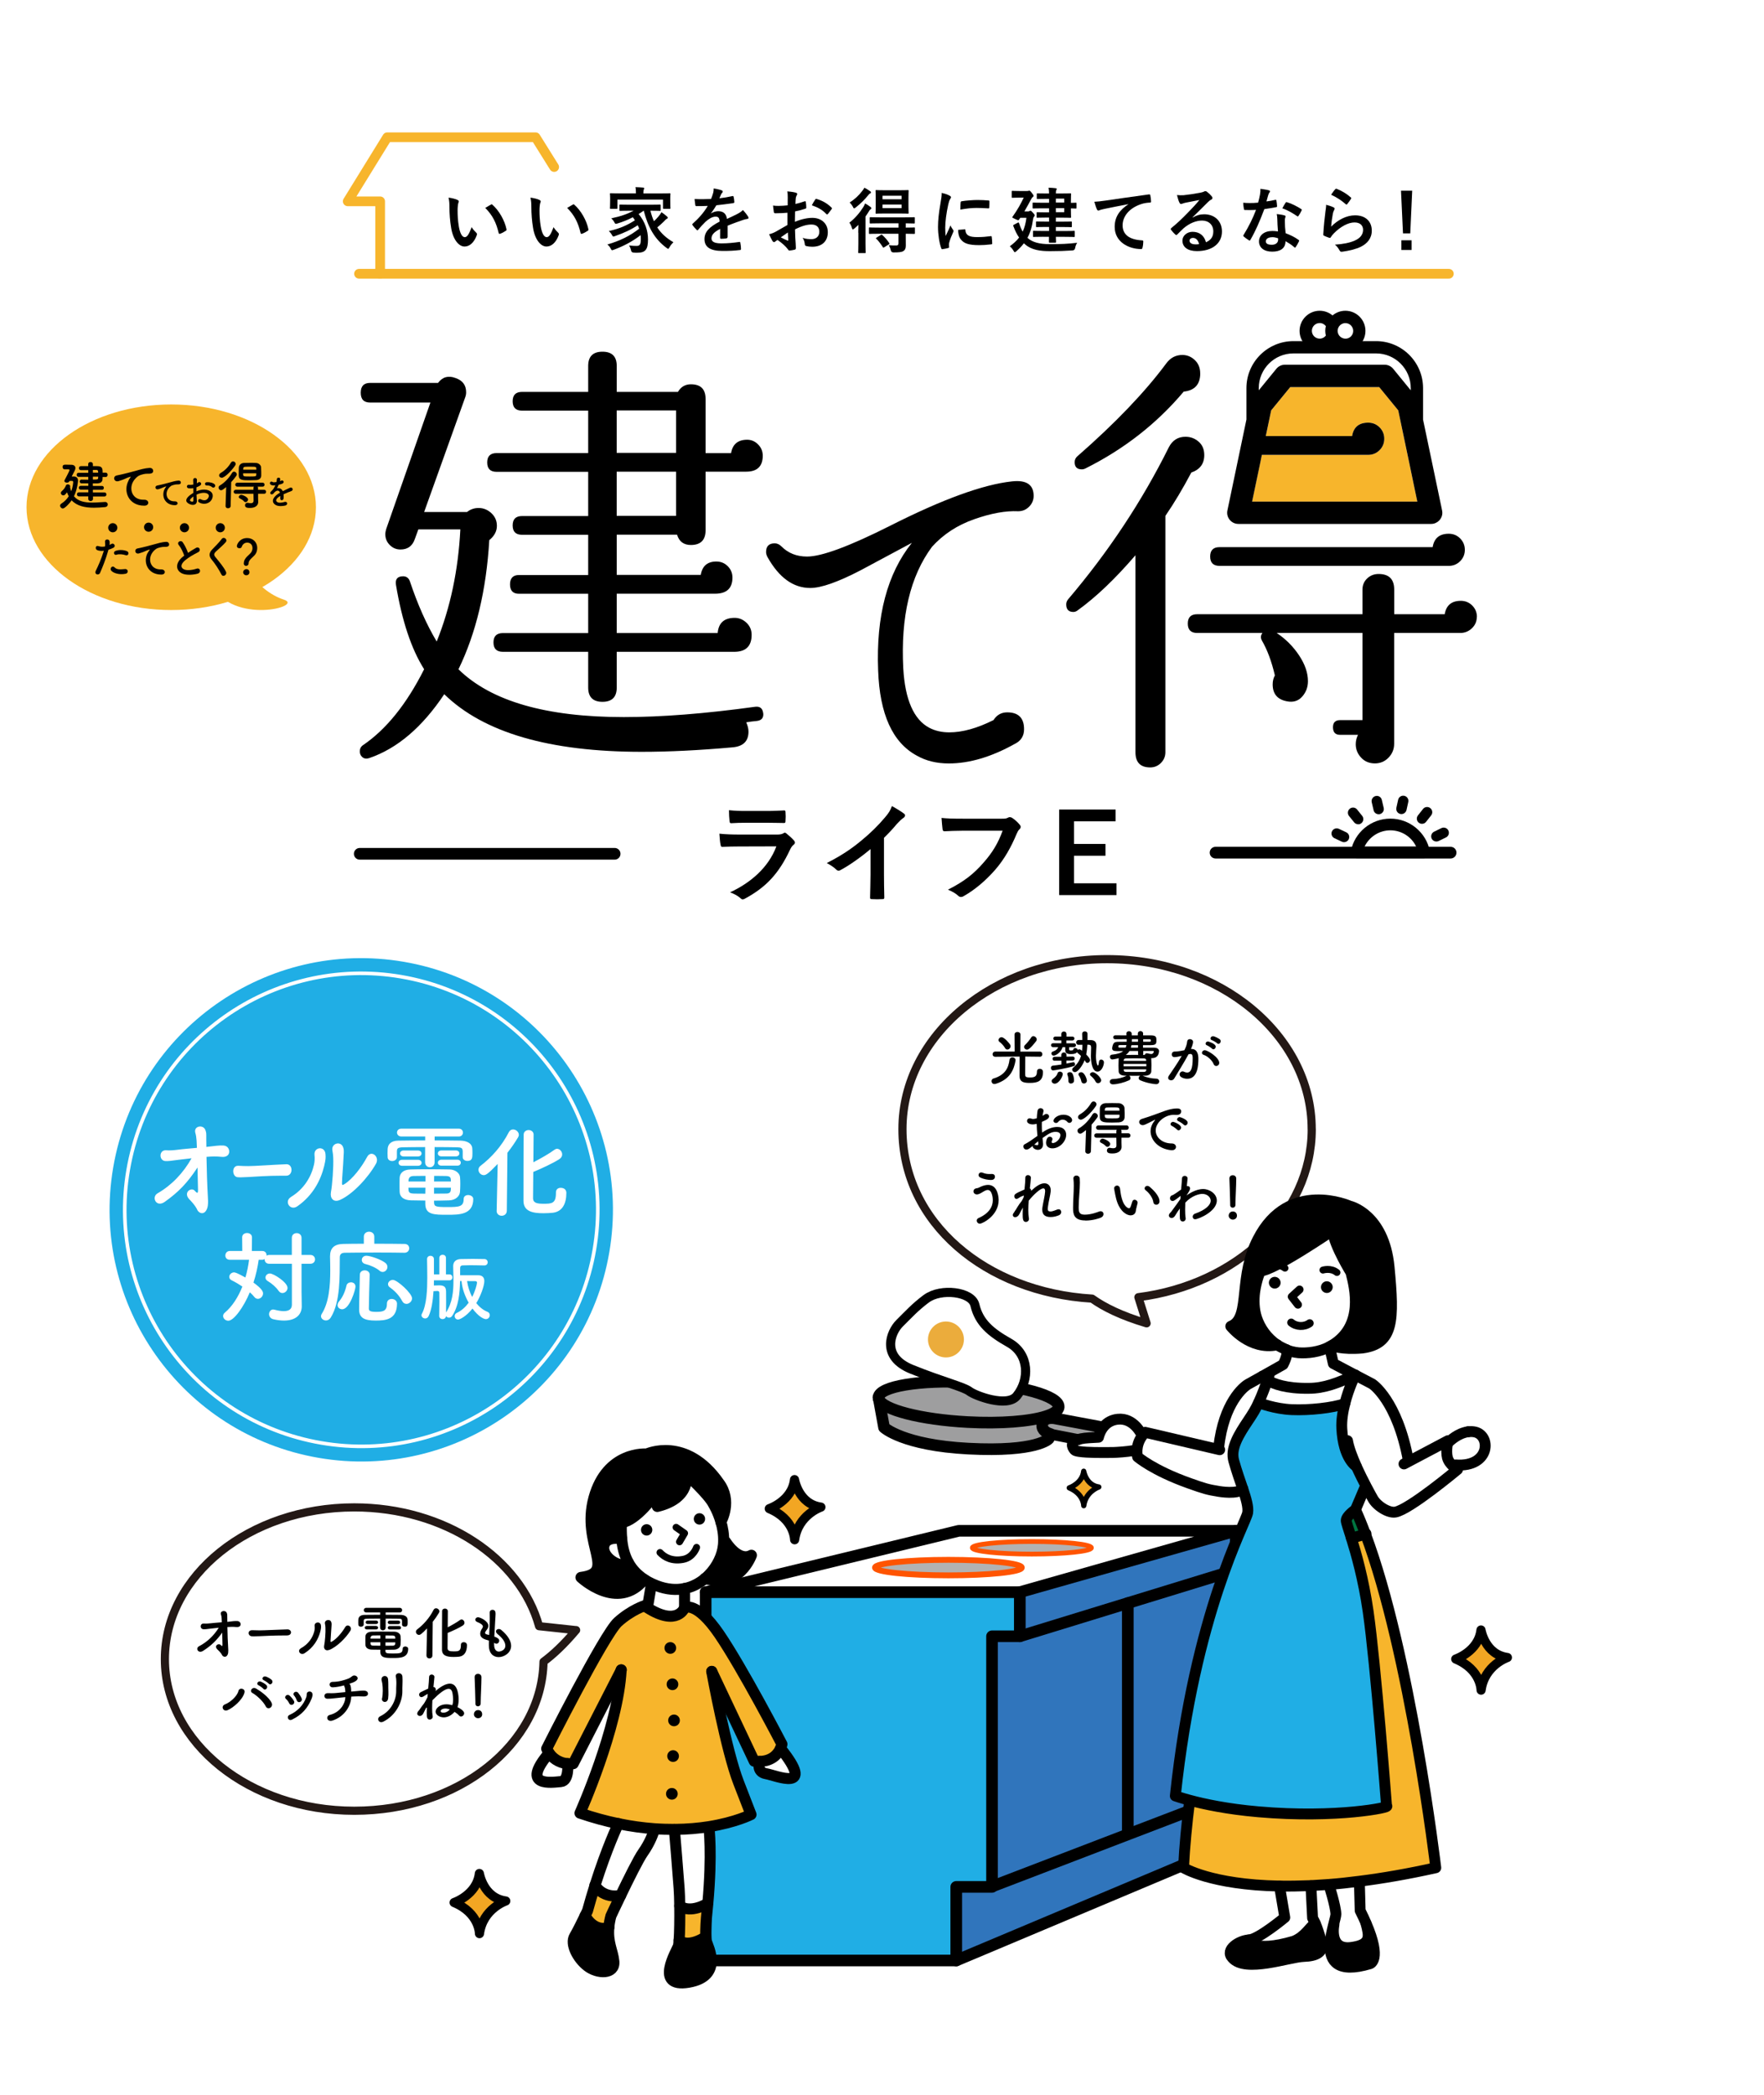 <?xml version="1.0" encoding="UTF-8"?>
<svg id="_デザイン" data-name="デザイン" xmlns="http://www.w3.org/2000/svg" viewBox="0 0 320 380">
  <defs>
    <style>
      .cls-1, .cls-2, .cls-3, .cls-4, .cls-5, .cls-6, .cls-7, .cls-8, .cls-9, .cls-10, .cls-11, .cls-12, .cls-13 {
        fill: none;
      }

      .cls-2 {
        stroke: #231815;
        stroke-width: 1.48px;
      }

      .cls-2, .cls-5, .cls-6, .cls-7, .cls-14, .cls-9, .cls-10, .cls-15, .cls-16, .cls-11, .cls-12 {
        stroke-linecap: round;
        stroke-linejoin: round;
      }

      .cls-3 {
        stroke-width: 1.06px;
      }

      .cls-3, .cls-4, .cls-8, .cls-13 {
        stroke-miterlimit: 10;
      }

      .cls-3, .cls-13 {
        stroke: #ff5400;
      }

      .cls-4 {
        stroke-width: .83px;
      }

      .cls-4, .cls-5, .cls-6, .cls-7, .cls-14, .cls-9, .cls-10, .cls-15, .cls-16, .cls-11 {
        stroke: #000;
      }

      .cls-5 {
        stroke-width: 1.27px;
      }

      .cls-6 {
        stroke-width: 1.44px;
      }

      .cls-7 {
        stroke-width: 1.26px;
      }

      .cls-17 {
        fill: #f7b52c;
      }

      .cls-18 {
        fill: #007440;
      }

      .cls-19 {
        fill: #ebac3c;
      }

      .cls-20, .cls-15 {
        fill: #fff;
      }

      .cls-21 {
        fill: #9e9e9f;
      }

      .cls-22 {
        fill: #3075bc;
      }

      .cls-23 {
        fill: #b2b2b2;
      }

      .cls-24 {
        fill: #20aee5;
      }

      .cls-8 {
        stroke: #fff;
        stroke-width: .65px;
      }

      .cls-14 {
        stroke-width: .95px;
      }

      .cls-14, .cls-16 {
        fill: #f2a623;
      }

      .cls-9 {
        stroke-width: 2px;
      }

      .cls-10 {
        stroke-width: 1.97px;
      }

      .cls-15, .cls-16 {
        stroke-width: 1.66px;
      }

      .cls-11 {
        stroke-width: 2.11px;
      }

      .cls-12 {
        stroke: #f7b52c;
        stroke-width: 1.76px;
      }

      .cls-13 {
        stroke-width: .86px;
      }
    </style>
  </defs>
  <rect class="cls-20" width="320" height="380"/>
  <g>
    <g>
      <circle class="cls-24" cx="65.54" cy="219.46" r="45.65" transform="translate(-161.84 247.01) rotate(-80.28)"/>
      <circle class="cls-8" cx="65.54" cy="219.46" r="42.9" transform="translate(-161.84 247.01) rotate(-80.28)"/>
      <g>
        <path class="cls-20" d="m37.46,209.84c.04,2.34.13,5.24.24,7.11.04.64.07,1.19,0,1.75-.11.8-.53,1.37-1.03,1.37-.38,0-.73-.26-.88-.6-.38-.85-1.3-1.77-1.46-1.93-1.15-1.25.38-2.24.99-1.55.53.6.6.42.6-.1-.02-1.15-.05-2.64-.09-4.11-1.87,2.84-3.46,4.47-5.95,6.24-1.54,1.09-2.47-.87-1.3-1.55,2.56-1.47,4.67-3.69,6.17-6.36-.9.1-1.74.2-2.38.28-1.28.18-1.94.26-2.42.22-1.17-.12-1.12-2.09.24-1.95.59.06,1.45-.02,2.07-.1.84-.12,2.16-.22,3.46-.34-.02-.54-.04-.99-.06-1.33-.04-.56-.11-1.03-.22-1.37-.38-1.29,1.46-1.61,1.83-.5.17.52.15.44.15,1.63,0,.34.02.85.02,1.41l.09-.02c1.46-.16,2.25-.3,3.04-.24s1.1.76.99,1.31c-.11.54-.64.83-1.39.74-.95-.1-1.72-.08-2.66,0h-.05Z"/>
        <path class="cls-20" d="m51.93,213.27h-.76c-2.8,0-4.94.18-6.09.24-.76.04-1.16.06-1.45.06-.18,0-.31-.02-.47-.02-.56-.02-.85-.56-.85-1.09s.29-.99.88-.99h.09c.54.04,1.19.06,1.77.06,1.2,0,4.34-.24,6.91-.34h.03c.59,0,.89.52.89,1.03s-.31,1.05-.94,1.05h-.01Z"/>
        <path class="cls-20" d="m52.78,217.13c2.42-1.47,3.7-3.73,4.18-5.86.13-.56.15-1.19.09-1.79-.13-1.43,1.9-1.69,2-.08.04.62.04.95-.24,2.11-.62,2.54-2.01,5.32-4.87,7.31-1.3.91-2.47-.89-1.15-1.69Zm8.88.54c-1.25.54-1.81-.42-1.63-1.39.26-1.37.49-4.65.42-6.24-.02-.5-.06-.87-.15-1.33-.26-1.35,1.57-1.81,1.96-.56.2.62.07,1.03.04,2.09-.02.81-.26,3.63-.26,4.31,0,.46.04.5.46.24,1.43-.89,3.09-3.04,4.1-4.93.71-1.33,2.33-.06,1.61,1.23-1.41,2.52-4.25,5.58-6.56,6.59Z"/>
        <path class="cls-20" d="m83.93,208.78c-.02-.53-.27-.64-.99-.66-1.1-.02-2.58-.04-4.1-.04v2.76c0,.59-.42.9-.86.9s-.86-.31-.86-.9v-2.76c-1.54,0-3,.02-4.06.04-.99.02-1.04.29-1.06.71v1.08c0,.44-.44.7-.86.7s-.82-.24-.82-.71c0-.22-.02-.46-.02-.7s.02-.49.02-.77c.04-.81.55-1.5,1.94-1.52,1.46-.02,3.15-.04,4.87-.04v-.71h-4.32c-.51,0-.79-.37-.79-.71,0-.37.27-.71.79-.71h10.42c.49,0,.75.35.75.71s-.26.71-.75.71h-4.38v.71c1.65,0,3.26.02,4.69.04.99.02,2.11.4,2.14,1.48.02.24.02.57.02.86,0,.73-.02,1.34-.9,1.34-.44,0-.86-.24-.86-.68v-1.14Zm-10.99,2.69c-.42,0-.64-.27-.64-.55,0-.26.22-.53.64-.53h2.88c.44,0,.66.28.66.55,0,.26-.22.53-.66.53h-2.88Zm5.8,6.7c.04.71.33.79,2.42.79s2.95-.04,2.95-1.45c0-.51.4-.73.82-.73s.92.26.92.71c0,2.86-2.53,2.87-4.69,2.87-2.44,0-4.01,0-4.01-2.01v-.57c-.82,0-1.67-.02-2.62-.04-1.32-.04-2-.64-2.03-1.52-.02-.46-.02-.92-.02-1.34s0-.86.02-1.26c.04-.71.55-1.45,1.98-1.48.77-.02,1.85-.04,3-.04,1.41,0,2.91.02,4.08.04,1.08.02,1.83.7,1.89,1.37.04.4.05.82.05,1.25,0,.48-.02.97-.05,1.43-.06.82-.81,1.52-2,1.56-.99.02-1.85.05-2.71.05v.37Zm-5.53-8.39c-.42,0-.64-.28-.64-.55,0-.26.22-.53.64-.53h2.6c.44,0,.66.27.66.55,0,.26-.22.53-.66.53h-2.6Zm3.96,3.53c-.82,0-1.61,0-2.21.02-.77.02-.86.55-.86.99h3.08v-1.01Zm0,2.14h-3.08c0,.13.02.28.02.4.02.49.31.64.86.66.66.02,1.39.02,2.18.02l.02-1.08Zm4.63-1.13c0-.11-.02-.24-.02-.35-.02-.42-.22-.62-.84-.64-.57-.02-1.36-.02-2.18-.02,0,.26-.02.6-.02,1.01h3.06Zm-3.06,1.13v1.08c.77,0,1.52-.02,2.22-.02.49,0,.79-.18.82-.66,0-.13.02-.27.02-.4h-3.06Zm1.35-5.68c-.44,0-.66-.28-.66-.53,0-.27.22-.55.66-.55h2.6c.44,0,.64.27.64.53,0,.27-.2.55-.64.55h-2.6Zm0,1.68c-.44,0-.66-.27-.66-.53,0-.27.22-.55.66-.55h2.86c.44,0,.64.28.64.53,0,.28-.2.55-.64.55h-2.86Z"/>
        <path class="cls-20" d="m90.1,219.62l.18-8.48c-1.79,1.87-2.16,2.03-2.53,2.03-.53,0-.95-.48-.95-.97,0-.26.11-.53.38-.73,1.94-1.48,3.81-3.52,5.13-6.1.18-.35.48-.49.77-.49.51,0,1.04.44,1.04.97,0,.17-.05.31-.15.48-.62,1.03-1.26,1.94-1.92,2.78l-.11,10.51c0,.62-.48.92-.93.92s-.92-.29-.92-.9v-.02Zm10.75-3.31c0-.59.42-.84.86-.84.24,0,1.03.07,1.03.93,0,1.96-.73,3.37-2.42,3.59-.49.05-1.13.09-1.74.09-2.01,0-3.62-.35-3.62-2.27,0-.75,0-11.52.04-12.07.04-.49.48-.75.9-.75s.88.27.9.79c0,.37-.02,2.62-.04,5.05,1.26-.64,2.89-1.57,3.83-2.27.15-.11.31-.17.46-.17.5,0,.93.49.93,1.03,0,.31-.15.6-.5.84-1.15.75-3.46,1.81-4.74,2.33-.02,2.36-.04,4.49-.04,4.82.04.82.75.95,1.92.95,1.46,0,2.23-.04,2.23-1.94v-.11Z"/>
        <path class="cls-20" d="m52.94,229.25h-4.07c-.6,0-.86-.38-.86-.79v-.07c-.11.07-.26.13-.42.13h-.66c-.18,1.3-.49,2.73-.95,4.14,1.67,1.21,1.74,1.7,1.74,1.98,0,.51-.46.97-.93.97-.24,0-.48-.11-.68-.37-.22-.28-.48-.55-.79-.82-1.12,2.71-2.91,5.16-3.9,5.16-.51,0-.95-.4-.95-.86,0-.2.09-.42.31-.6,1.37-1.15,2.44-2.86,3.19-4.74-.66-.44-1.34-.84-1.92-1.12-.33-.15-.46-.38-.46-.64,0-.4.38-.81.86-.81.15,0,.44.02,2.07.93.31-1.06.53-2.16.66-3.22h-3.5c-.55,0-.8-.38-.8-.77s.27-.82.8-.82h2.27l-.02-2.49c0-.51.44-.77.88-.77s.9.26.9.77l-.02,2.49h1.9c.51,0,.77.38.77.79v.07c.13-.09.31-.15.51-.15h4.07v-3.09c0-.59.44-.86.88-.86s.88.28.88.86v3.09h1.57c.59,0,.88.4.88.81s-.29.8-.88.8h-1.57v5.04l.04,2.64v.04c0,1.45-1.01,2.58-3.22,2.58-.57,0-1.21-.07-1.94-.24-.53-.13-.77-.53-.77-.93s.28-.84.75-.84c.07,0,.15.02.24.04.66.17,1.21.26,1.67.26.97,0,1.48-.38,1.48-1.17v-7.4Zm-2.38,4.94c-.46-.68-1.25-1.37-2-1.81-.29-.17-.4-.4-.4-.64,0-.37.33-.73.81-.73.64,0,3.19,1.59,3.19,2.62,0,.51-.46.93-.93.93-.24,0-.48-.11-.66-.37Z"/>
        <path class="cls-20" d="m73.38,227.25c-.99-.02-2.89-.04-4.87-.04-2.4,0-4.89.02-5.99.04-.64.02-.88.33-.88.84-.04,3.35.15,8.06-1.65,10.93-.24.37-.55.51-.86.51-.48,0-.9-.35-.9-.77,0-.13.04-.26.11-.38,1.35-2.11,1.57-5.16,1.57-7.91,0-.88-.02-1.72-.04-2.49v-.06c0-1.48.71-2.23,2.38-2.27.93-.02,2.29-.04,3.75-.04v-1.28c0-.6.48-.9.95-.9s.95.29.95.9v1.28c2.2,0,4.34.02,5.47.04.59,0,.86.38.86.79s-.29.81-.86.81h-.02Zm-12.14,9.48c0-.2.07-.42.26-.64.68-.81,1.1-1.79,1.35-2.88.09-.4.46-.6.82-.6.42,0,.82.26.82.79,0,.49-1.04,4.1-2.42,4.1-.46,0-.84-.33-.84-.77Zm6.88,2.82c-2.01,0-2.97-.48-2.97-2s.09-4.14.13-6.32c0-.53.44-.79.88-.79s.9.27.9.77v.04c-.07,2.16-.13,4.52-.15,6.12,0,.44.29.6,1.32.6,1.21,0,1.96-.11,1.96-1.48,0-.59.42-.86.86-.86.48,0,.97.31.97.84,0,2.95-2.12,3.08-3.9,3.08Zm.73-9.05c-.64-.53-1.72-1.01-2.58-1.21-.44-.11-.64-.42-.64-.73,0-.38.29-.77.84-.77.68,0,2.78.71,3.48,1.34.24.2.33.46.33.7,0,.46-.38.9-.86.9-.18,0-.37-.05-.57-.22Zm4.87,6.02c-.29,0-.57-.15-.75-.49-.57-1.04-1.26-1.78-2.23-2.49-.26-.18-.35-.38-.35-.6,0-.4.4-.77.88-.77.79,0,3.48,2.44,3.48,3.35,0,.55-.53,1.01-1.03,1.01Z"/>
        <path class="cls-20" d="m80.9,238.11c1.16-1.77,1.36-3.79,1.36-5.76,0-.91-.04-1.81-.05-2.67,0-.76.45-1.26,1.39-1.29.69-.01,1.44-.03,2.18-.03s1.46.01,2.09.03c.39,0,.6.3.6.58,0,.3-.2.58-.6.58h-.01c-.8-.01-1.7-.04-2.53-.04-.49,0-.95.01-1.36.03-.41.01-.5.22-.5.53v1.26h3.26c.68,0,1.13.31,1.13,1.05,0,.91-.71,2.8-1.46,4.01.56.69,1.22,1.25,2.04,1.58.29.12.41.35.41.6,0,.35-.27.72-.71.72-.33,0-1.28-.38-2.43-1.92-1.16,1.46-2.32,2-2.62,2-.37,0-.61-.31-.61-.64,0-.22.11-.43.37-.56.87-.41,1.59-1.07,2.17-1.86-.71-1.24-1.21-2.68-1.29-3.93h-.27c-.04,2.16-.26,4.57-1.44,6.33-.15.22-.35.31-.56.31-.22,0-.44-.11-.56-.29-.01.37-.33.56-.62.56s-.6-.19-.6-.57h0c.01-.67.03-1.66.03-2.57,0-.64-.01-1.22-.01-1.62,0-.27-.12-.34-.38-.35-.11,0-.41.03-.68.04-.11,1.75-.37,3.45-.88,4.51-.15.31-.39.44-.62.44-.35,0-.68-.26-.68-.58,0-.08.01-.18.07-.26.88-1.63.98-4.45.98-6.59,0-1.2-.03-2.58-.04-3.33,0-.41.31-.61.62-.61s.63.2.63.61v2.77h.98v-2.99c0-.39.3-.58.6-.58s.6.19.6.58v2.99h.65c.34,0,.52.27.52.53,0,.27-.18.54-.52.54h-2.83c0,.22-.01.42-.01.6v.34c.35-.01.73-.03.99-.03.99,0,1.21.42,1.22,1.14.01.44.01,1.09.01,1.78s0,1.43-.01,2.01h.01Zm5.64-5.42c0-.18-.12-.29-.34-.29-.29,0-.87-.01-1.47-.01.14.97.45,1.97.92,2.88.53-.98.88-2.31.88-2.58Z"/>
      </g>
    </g>
    <g>
      <g>
        <path class="cls-20" d="m237.95,204.83c0-17.03-16.62-30.84-37.12-30.84s-37.12,13.81-37.12,30.84,15.17,29.58,34.4,30.74c2.12,1.52,5.26,3.1,9.89,4.48l-1.49-4.74c17.81-2.27,31.45-15.05,31.45-30.48Z"/>
        <path class="cls-2" d="m237.95,204.83c0-17.03-16.62-30.84-37.12-30.84s-37.12,13.81-37.12,30.84,15.17,29.58,34.4,30.74c2.12,1.52,5.26,3.1,9.89,4.48l-1.49-4.74c17.81-2.27,31.45-15.05,31.45-30.48Z"/>
      </g>
      <g>
        <path d="m180.38,196.64c-.34,0-.51-.27-.51-.52,0-.2.11-.4.32-.47,2.24-.65,2.77-2.06,2.94-3.41.04-.29.28-.43.52-.43.29,0,.58.18.58.49,0,.03,0,.07-.01.11-.29,1.59-.95,3.38-3.6,4.2-.09.02-.16.03-.23.03Zm8.22-4.95l-2.61-.03c0,.82-.02,2.41-.02,3.06,0,.58.01.73.89.73.73,0,1.25-.11,1.25-1.06,0-.35.24-.51.5-.51.21,0,.59.09.59.59,0,1.7-1.04,1.97-2.37,1.97-1.01,0-1.88-.09-1.88-1.29,0-.34,0-2.49.01-3.48h-1.42l-2.97.03h-.01c-.33,0-.5-.22-.5-.46s.18-.49.51-.49h3.49s-.02-3.08-.02-3.08c0-.32.27-.47.53-.47s.55.16.55.47l-.02,3.09h3.5c.33-.01.49.23.49.47s-.16.47-.48.47h-.01Zm-6.28-1.58c-.26-.46-.75-.93-.98-1.09-.15-.1-.2-.22-.2-.35,0-.27.24-.52.55-.52.51,0,1.45,1.16,1.54,1.32.06.11.09.21.09.32,0,.33-.29.6-.58.6-.16,0-.32-.09-.43-.28Zm3.97.29c-.28,0-.51-.22-.51-.48,0-.13.05-.26.18-.37.38-.36.88-.99,1.11-1.36.1-.17.24-.23.39-.23.3,0,.61.28.61.6,0,.11-.04.21-.12.32-1.05,1.36-1.44,1.53-1.66,1.53Z"/>
        <path d="m193.46,192.38v.55c.45-.09.86-.16,1.2-.24.02-.01.05-.01.07-.01.18,0,.29.19.29.38,0,.14-.05.28-.2.32-1.29.42-3.63.79-3.78.79-.27,0-.4-.23-.4-.46,0-.19.11-.38.33-.4.51-.05,1.05-.13,1.58-.21v-.69h-1.24s-.01.01-.01.01c-.24,0-.36-.17-.36-.35s.13-.37.37-.37h1.22v-.31c0-.32.23-.48.47-.48s.47.16.47.48v.29l1.12-.02h.01c.24,0,.36.17.36.35s-.12.36-.37.37h-1.13Zm3.79-2.85c-.03.6-.09,1.18-.2,1.76.36.36.69.76.69,1,0,.28-.24.52-.49.52-.12,0-.23-.06-.31-.2-.05-.1-.11-.2-.18-.3-.35.94-1.21,2.17-1.76,2.17-.28,0-.5-.21-.5-.46,0-.12.05-.24.18-.35.77-.64,1.19-1.35,1.42-2.12-.2-.19-.39-.37-.59-.52-.07-.05-.12-.12-.14-.18-.15.24-.46.36-1.09.36-.73,0-1.04-.16-1.04-.79v-.47h-.48c-.29,1.01-1.28,1.54-1.63,1.54-.24,0-.4-.2-.4-.4,0-.14.09-.29.28-.35.63-.21.85-.51.96-.79h-.93c-.26,0-.38-.18-.38-.36,0-.17.13-.35.38-.35h1.5s0-.51,0-.51h-1.09c-.24.01-.37-.17-.37-.35,0-.17.13-.35.37-.35h1.08s0-.44,0-.44c0-.32.23-.48.47-.48s.47.16.47.48v.45h1.06c.26-.01.38.17.38.34,0,.18-.13.36-.38.36h-1.08s0,.51,0,.51h1.36c.26-.01.38.17.38.35,0,.17-.13.35-.38.35h-.85c0,.19-.01.36-.01.4,0,.13.01.2.29.2.35,0,.45-.03.49-.23.03-.15.16-.21.3-.21.21,0,.46.14.46.35.07-.06.18-.11.3-.11.17,0,.39.16.5.26.04-.36.06-.71.06-1.09-.26,0-.49.01-.69.01h-.01c-.29,0-.43-.21-.43-.43s.15-.44.44-.44c.2,0,.44-.01.68-.01-.01-.37-.03-.73-.03-1.11,0-.3.23-.45.48-.45s.49.15.49.45v1.12c.22,0,.43.01.59.01.71.02,1.03.35,1.03,1v.1c-.02.48-.09,1.12-.09,1.76,0,1.28.28,1.77.34,1.77.09,0,.17-.23.2-.64.03-.32.21-.46.4-.46.24,0,.51.2.51.52,0,.46-.37,1.67-1.17,1.67-1.02,0-1.19-1.9-1.19-2.84,0-.55.04-1.09.04-1.52,0-.32-.09-.5-.38-.51h-.32Zm-6.48,6.58c0-.15.09-.31.29-.44.24-.16.67-.56.76-.92.06-.26.26-.36.46-.36.26,0,.51.18.51.46,0,.43-.7,1.73-1.46,1.73-.31,0-.55-.21-.55-.47Zm3.51.45c-.23,0-.46-.15-.46-.46v-.1c0-.39-.07-.76-.18-1.02-.02-.05-.03-.11-.03-.15,0-.22.22-.34.46-.34.16,0,.33.05.43.19.22.31.34.89.34,1.33,0,.35-.29.54-.55.54Zm2.35-.01c-.21,0-.42-.13-.47-.4-.09-.47-.28-.8-.46-1.08-.04-.07-.06-.14-.06-.2,0-.21.22-.37.48-.37.63,0,1.05,1.26,1.05,1.53,0,.32-.28.52-.54.52Zm2.57-.06c-.18,0-.35-.09-.45-.29-.2-.4-.54-.77-.88-1.04-.11-.09-.15-.18-.15-.27,0-.21.26-.4.53-.4.46,0,1.51.99,1.51,1.47,0,.31-.29.53-.56.53Z"/>
        <path d="m204.04,195.12c-.73-.01-1.09-.33-1.11-.76-.02-.36-.03-.72-.03-1.06,0-.4.01-.79.03-1.17,0-.06.02-.12.04-.18-.1.03-.96.23-1.19.23-.28,0-.43-.23-.43-.46,0-.2.11-.38.33-.4,1.02-.1,1.66-.31,2.07-.65h-1.08c-.71,0-.92-.15-.92-.51,0-.18.1-.61.21-.79.21-.35.44-.39,1.05-.39.34,0,.83-.01,1.37-.01v-.46c-.79,0-1.52.01-2.07.01-.24,0-.37-.17-.37-.35s.13-.36.38-.36c.53,0,1.25.01,2.02.01v-.29s-.01-.02-.01-.03c0-.29.23-.44.47-.44s.49.16.5.47v.29h1.11v-.31c0-.31.23-.47.48-.47s.48.16.48.46h0s-.01.32-.01.32h1.42c.97,0,1,.35,1,.88,0,.6-.05.88-1,.89h-1.43v.46h2.02c.48,0,.89.19.89.65,0,.14-.07.47-.18.67-.2.36-.54.58-1.21.58h-.05s.03.09.03.13c.02.35.03.73.03,1.12s-.01.78-.03,1.16c-.02.4-.39.76-1.06.77-.17,0-.35.01-.53.01.84.33,1.63.5,2.51.53.35.01.52.26.52.49,0,.26-.19.51-.56.51-.39,0-1.73-.2-2.89-.71-.19-.09-.28-.23-.28-.39,0-.17.11-.34.27-.43-.33,0-.67.01-1,.01s-.66-.01-.99-.01c.15.09.24.26.24.43,0,.16-.07.31-.27.4-.87.4-2.12.73-2.93.73-.37,0-.56-.24-.56-.48s.18-.47.54-.48c.89-.03,1.7-.2,2.53-.61h-.38Zm-.81-5.54c-.23,0-.36,0-.36.27,0,.14.07.19.27.19h1.06c.06-.14.11-.29.14-.46h-1.11Zm4.72,3.41h-4.12v.44h4.12v-.44Zm-.02-.67c-.01-.19-.11-.31-.44-.32-.48-.01-1.04-.02-1.61-.02s-1.13.01-1.62.02c-.32.01-.4.18-.42.34v.1h4.08v-.12Zm0,1.66h-4.08v.13c.01.23.14.32.44.33.49.01,1.03.01,1.59.01s1.12,0,1.63-.01c.27-.01.42-.1.43-.33v-.13Zm-1.49-3.33h-1.55c-.16.27-.38.51-.66.71.75-.01,1.49-.01,2.27-.01-.04-.06-.05-.14-.05-.22v-.48Zm0-1.06h-1.19c-.03.16-.06.31-.11.46h1.3v-.46Zm0-1.09h-1.1c0,.16-.01.32-.02.47h1.12v-.47Zm.95,2.15v.48c.01.09-.01.16-.05.22h.33c.04-.15.17-.29.37-.29.03,0,.05.01.09.01.31.06.54.13.72.13.3,0,.46-.3.46-.46,0-.06-.05-.1-.15-.1h-1.77Zm-.01-2.14v.46h1.13c.22,0,.26-.06.26-.22,0-.19-.07-.23-.26-.23h-1.13Z"/>
        <path d="m214.26,191.56c-.46.12-.94.2-1.2.2-.34,0-.5-.23-.5-.48,0-.27.18-.53.53-.53.16,0,.63,0,1.76-.24.28-.58.42-.87.52-1.63.04-.27.26-.38.48-.38.28,0,.58.18.58.49,0,.13-.05.55-.38,1.29h.09c1.21,0,1.25,1.31,1.25,1.8,0,.95-.04,3.61-2.01,3.61-.61,0-1.4-.28-1.4-.79,0-.29.26-.55.55-.55.07,0,.15.02.22.05.22.11.43.16.6.16.69,0,1.01-.75,1.01-2.61,0-.44-.06-.76-.4-.76-.05,0-.12,0-.19.02-.04.01-.11.03-.17.04-.8,1.5-1.92,3.25-2.6,4.41-.13.21-.34.31-.55.31-.28,0-.54-.17-.54-.46,0-.11.03-.23.13-.37.47-.71,1.58-2.27,2.33-3.6l-.09.02Zm5.9,1.47c-.23-.61-1.02-1.42-1.83-1.69-.19-.06-.29-.21-.29-.36,0-.22.2-.47.51-.47.54,0,2.63,1.32,2.63,2.3,0,.34-.29.56-.56.56-.18,0-.36-.11-.46-.34Zm-.3-2.81c-.15-.16-.68-.51-.89-.59-.19-.07-.27-.19-.27-.32,0-.2.19-.39.44-.39.05,0,1.4.38,1.4.95,0,.24-.2.47-.42.47-.09,0-.18-.03-.26-.12Zm.92-.98c-.15-.15-.68-.47-.91-.54-.2-.06-.28-.19-.28-.33,0-.19.18-.4.44-.4.37,0,1.12.46,1.25.56.12.11.16.23.16.35,0,.24-.19.48-.42.48-.09,0-.17-.04-.24-.12Z"/>
        <path d="m188.2,206.05c-.09-.83-.13-1.54-.14-2.19-.28.07-.5.11-.69.11-.63,0-1.06-.26-1.06-.64,0-.24.18-.47.49-.47.1,0,.21.02.33.07.09.03.17.05.28.05.22,0,.56-.09.67-.13.02-.44.06-.87.13-1.32.05-.35.31-.51.56-.51s.53.17.53.48c0,.05-.01.11-.02.16-.06.26-.12.5-.16.75.15-.07.28-.16.36-.22.12-.1.23-.13.35-.13.26,0,.48.2.48.46,0,.31-.27.55-1.31.99-.01.19-.01.38-.01.58,0,.42.02.86.05,1.36,1.01-.68,1.86-1.02,2.77-1.02,1.12,0,1.6.67,1.6,1.43,0,1.19-1.19,2.45-2.49,2.45-.64,0-1.16-.33-1.16-1.01,0-.03.02-1.1.68-1.1.24,0,.48.16.48.44,0,.09-.03.18-.09.3-.04.09-.06.16-.06.21,0,.14.1.2.24.2.51,0,1.35-.72,1.35-1.43,0-.32-.22-.6-.85-.6s-1.11.18-2.39,1.12c.02.17.1.97.1,1.1,0,.72-.45,1.04-.94,1.04s-.95-.35-.95-.63c0-.03,0-.05.01-.09-.61.51-.83.67-1.14.67-.35,0-.56-.29-.56-.56,0-.16.07-.32.24-.4.63-.33,1.32-.79,2-1.29l.31-.22Zm.11.98c-.18.15-.45.38-.72.63.03-.01.06-.01.1-.01.07,0,.16.02.27.05.06.02.13.03.19.03.13,0,.21-.07.21-.23v-.06l-.04-.4Zm5.3-3.54c-.16-.19-.48-.39-.84-.39-.28,0-.58.12-.86.46-.09.1-.21.15-.34.15-.22,0-.46-.15-.46-.4,0-.44.76-1.1,1.81-1.1.88,0,1.57.49,1.57.97,0,.28-.23.51-.49.51-.13,0-.27-.05-.38-.19Z"/>
        <path d="m197.01,204.99c-.72.59-.88.66-1.04.66-.3,0-.51-.27-.51-.53,0-.16.07-.32.26-.43.92-.53,1.83-1.47,2.48-2.56.11-.17.26-.24.39-.24.29,0,.56.26.56.54,0,.1-.03.19-.1.29-.33.47-.67.89-1.03,1.29l-.12,4.8c-.01.32-.27.48-.53.48-.24,0-.49-.15-.49-.46v-.02l.13-3.82Zm-.92-1.87c-.24,0-.53-.16-.53-.48,0-.17.11-.35.35-.5.83-.48,1.52-1.2,2.04-2.07.12-.19.28-.27.43-.27.28,0,.53.23.53.52,0,.1-.03.21-.11.32-.86,1.25-2.18,2.47-2.72,2.47Zm7.35,3.27v.83l.02.83v.02c0,.54-.46,1.17-1.63,1.17-.45,0-1.03-.01-1.03-.54,0-.24.17-.49.47-.49.03,0,.06,0,.11.01.19.04.39.07.56.07.34,0,.59-.12.59-.52v-.02l-.02-1.36h-3.58c-.28,0-.43-.2-.43-.4s.15-.4.43-.4h3.58v-.38c-.01-.11.03-.19.09-.26h-3.34c-.28,0-.43-.2-.43-.4s.15-.4.43-.4h5.1c.28,0,.4.2.4.4s-.13.4-.4.4h-1c.05.06.09.14.09.24v.39h1.22c.28,0,.4.2.4.4s-.13.4-.4.4h-1.21Zm-.43-2.79c-.35.02-.8.03-1.25.03-1.4,0-2.2-.01-2.25-.92-.01-.18-.01-.39-.01-.62,0-.35.01-.72.02-1.03.02-.47.37-.92,1.04-.94.36-.01.79-.02,1.22-.02s.85.01,1.19.02c.53.02.99.43,1.02.86.02.3.03.66.03,1,0,.24,0,.49-.01.7-.02.55-.42.87-1.02.91Zm-2.41,4.31c-.27-.31-.59-.47-.88-.62-.14-.07-.2-.17-.2-.28,0-.21.23-.45.5-.45.31,0,1.38.48,1.38.95,0,.28-.26.53-.51.53-.11,0-.2-.04-.29-.14Zm2.48-6.42c0-.06-.01-.13-.01-.19-.02-.4-.06-.42-1.29-.42-.36,0-.73.01-.98.02-.31.01-.37.2-.38.4,0,.05-.01.12-.01.18h2.67Zm-2.67.72c0,.65.01.66,1.3.66,1.2,0,1.35-.01,1.37-.37,0-.09.01-.19.01-.29h-2.68Z"/>
        <path d="m212.6,208.65h-.11c-2.31-.21-3.77-1.81-3.77-3.45,0-.42.1-1.14.77-1.95.03-.04.05-.07.05-.1,0-.01-.01-.02-.02-.02-.02,0-.06.02-.11.04-1.67.86-1.87.93-2.11.93-.39,0-.65-.28-.65-.58,0-.21.15-.45.49-.55.22-.07.83-.26,1.15-.37.5-.18,1.38-.46,2.44-.87.79-.31,1.83-.66,2.82-.66.53,0,.72.24.72.52,0,.54-.45.66-.85.66-.07,0-.16,0-.24-.01s-.17-.01-.26-.01c-1.65,0-3.27,1.41-3.27,2.83,0,1.28,1.21,2.36,2.89,2.36.53,0,.79.31.79.63,0,.3-.24.6-.73.6Zm.92-3.74c-.15-.17-.68-.56-.91-.66-.19-.07-.27-.2-.27-.33,0-.21.2-.42.47-.42.14,0,1.44.49,1.44,1.04,0,.27-.23.5-.46.5-.1,0-.19-.04-.28-.14Zm1.22-.88c-.15-.17-.7-.54-.93-.63-.19-.07-.28-.2-.28-.33,0-.21.2-.43.47-.43.17,0,1.45.46,1.45,1.01,0,.27-.21.5-.45.5-.09,0-.18-.04-.27-.13Z"/>
        <path d="m177.19,221.41c0-.18.1-.35.31-.45,1.96-.86,2.6-2.1,2.6-3.26,0-.3-.1-1.84-.92-1.84-.24,0-.52.13-.84.33-.55.34-.85.48-1.12.48-.4,0-.63-.29-.63-.56,0-.26.18-.51.58-.56.27-.03.45-.14.72-.27.44-.2.91-.34,1.35-.34,1.87,0,1.92,2.53,1.92,2.75,0,2.85-2.97,4.29-3.41,4.29-.33,0-.56-.29-.56-.56Zm2.68-7.36c-.59,0-1.42-.13-2.07-.46-.19-.11-.29-.27-.29-.44,0-.23.19-.47.49-.47.09,0,.18.02.29.06.42.18.8.23,1.25.23.13,0,.24,0,.37-.01h.04c.36,0,.54.23.54.48,0,.44-.35.6-.63.6Z"/>
        <path d="m184.07,219.72s.07-.09.16-.21c.12-.17.2-.33.31-.51.23-.39.51-.78.81-1.15.14-.24.26-.48.35-.69l.03-.3c-.26.1-.62.23-.95.47-.15.11-.28.15-.38.15-.26,0-.4-.23-.4-.47,0-.35.09-.47,1.85-1.24.09-.87.15-1.64.15-2.11,0-.34.23-.5.48-.5s.53.18.53.49-.13,1.38-.19,1.93c.16.07.24.22.24.43.79-.73,1.61-1.36,2.41-1.36.7,0,1.14.52,1.14,1.27,0,.06,0,.14-.01.21-.07.69-.38,1.82-.5,2.8-.02.14-.03.26-.03.36,0,.33.12.47.5.47.19,0,.42-.03,1.18-.34.11-.04.2-.06.29-.06.3,0,.47.24.47.5,0,.22-.12.46-.39.58-.43.17-.91.33-1.52.33-.82,0-1.53-.27-1.53-1.34,0-.15.01-.31.04-.48.15-.97.44-2.09.48-2.78v-.12c0-.35-.13-.48-.32-.48-.56,0-1.8,1.17-2.66,2.24-.04.56-.07,1.14-.07,1.68s.03,1.05.11,1.5c.01.04.01.07.01.12,0,.34-.28.55-.56.55-.56,0-.58-.63-.58-1.4,0-.37.01-.78.04-1.21-.23.38-.46.83-.65,1.2-.2.39-.5.55-.75.55s-.43-.15-.43-.39c0-.19.13-.37.32-.62l.03-.06Z"/>
        <path d="m196.88,221.39c-2.13,0-2.22-1.24-2.22-2.29,0-1.21.13-2.76.13-4.01,0-.46-.02-.87-.06-1.21,0-.03-.01-.07-.01-.11,0-.35.28-.53.55-.53s.56.18.6.51c.02.23.03.49.03.77,0,1.31-.22,2.98-.22,4.41,0,.87.04,1.41,1.1,1.41,1.17,0,2.34-.47,2.55-.55.13-.05.23-.07.33-.07.33,0,.52.24.52.51s-.16.53-.52.67c-.23.09-1.38.51-2.77.51Z"/>
        <path d="m205.13,220.47c-.37,0-.83-.17-1.27-.55-1.08-.93-1.38-2.38-1.55-3.21-.09-.4-.2-1.05-.2-1.14,0-.31.27-.51.53-.51.22,0,.46.15.53.5.06.34.09.7.15,1.04.44,2.48,1.44,2.58,1.5,2.58.11,0,.2-.09.3-.34.1-.26.17-.56.3-.91.09-.21.23-.3.39-.3.28,0,.56.24.56.53,0,.03-.01.05-.01.09-.06.35-.28,1.04-.31,1.37-.05.53-.43.84-.93.84Zm4.09-2.42c-.1-.71-.68-1.59-1.4-2.15-.13-.1-.18-.22-.18-.34,0-.22.2-.44.48-.44.14,0,.3.05.45.18.45.38,1.77,1.55,1.77,2.63,0,.39-.3.61-.59.61-.24,0-.49-.16-.53-.49Z"/>
        <path d="m215.17,216.91c.36-.27,1.7-1.22,3.09-1.22,1.19,0,2.48.88,2.48,2.08,0,2.02-3.38,3.4-3.92,3.4-.3,0-.46-.21-.46-.46,0-.21.14-.46.42-.55,2.06-.72,2.85-1.67,2.85-2.34s-.67-1.25-1.52-1.25c-.55,0-1.93.32-3.09,1.59-.02.42-.03.84-.03,1.24,0,.56.02,1.1.09,1.54,0,.03.01.06.01.1,0,.34-.27.54-.53.54-.24,0-.49-.18-.52-.59-.02-.28-.02-.59-.02-.92,0-.28,0-.56.01-.85-.29.39-.58.83-.86,1.3-.18.3-.43.43-.63.43-.28,0-.5-.2-.5-.47,0-.21.14-.39.44-.69.29-.4.66-.91,1.04-1.43.2-.28.4-.56.6-.85l.03-.36.02-.22c-1.13.89-1.28.93-1.42.93-.35,0-.51-.24-.51-.5,0-.23.15-.48.4-.53.21-.04,1.24-.77,1.62-1.05.07-.82.14-1.53.16-1.99.01-.34.26-.49.5-.49s.51.17.51.46c0,0-.05.66-.14,1.4.03,0,.07-.01.11-.01.26,0,.48.13.48.42,0,.15-.06.36-.23.63l-.47.76Z"/>
        <path d="m223.64,221.24c-.38,0-.75-.32-.75-.72,0-.38.29-.76.75-.76.42,0,.75.27.75.76,0,.52-.45.72-.75.72Zm-.48-2.64v-.29c0-.94-.09-2.87-.14-4.51v-.03c0-.39.3-.59.61-.59s.63.2.63.62c0,1.25-.14,3.56-.14,4.54v.18c.01.47-.36.56-.5.56-.23,0-.46-.16-.46-.49Z"/>
      </g>
      <g>
        <g>
          <polygon class="cls-22" points="224.18 277.69 224.18 284.79 221.69 285.55 204.59 290.8 185 296.82 185 288.82 224.18 277.69"/>
          <path class="cls-20" d="m224.18,277.69l-39.18,11.13h-56.98l45.9-11.13h50.27Zm-26.18,3.08c0-.63-4.84-1.14-10.81-1.14s-10.8.51-10.8,1.14,4.84,1.14,10.8,1.14,10.81-.52,10.81-1.14Zm-12.63,3.59c0-.78-5.96-1.41-13.31-1.41s-13.32.63-13.32,1.41,5.96,1.41,13.32,1.41,13.31-.63,13.31-1.41Z"/>
          <polygon class="cls-22" points="221.76 285.77 221.76 326.19 216.62 328.16 204.84 332.67 204.59 332.02 204.59 290.8 221.69 285.55 221.76 285.77"/>
          <polygon class="cls-22" points="216.62 328.16 216.68 328.3 216.67 337.45 173.47 355.63 173.47 342.28 179.96 342.28 179.96 342.21 204.84 332.67 216.62 328.16"/>
          <polygon class="cls-22" points="204.59 332.02 204.84 332.67 179.96 342.21 179.96 296.82 185 296.82 204.59 290.8 204.59 332.02"/>
          <path class="cls-23" d="m187.18,279.63c5.97,0,10.81.51,10.81,1.14s-4.84,1.14-10.81,1.14-10.8-.52-10.8-1.14,4.84-1.14,10.8-1.14Z"/>
          <polygon class="cls-24" points="185 288.82 185 296.82 179.96 296.82 179.96 342.21 179.96 342.28 173.47 342.28 173.47 355.63 138.3 355.63 128.01 355.63 128.01 288.82 185 288.82"/>
          <path class="cls-23" d="m172.06,282.95c7.35,0,13.31.63,13.31,1.41s-5.96,1.41-13.31,1.41-13.32-.63-13.32-1.41,5.96-1.41,13.32-1.41Z"/>
        </g>
        <g>
          <polygon class="cls-11" points="185 288.82 128.01 288.82 173.91 277.69 224.18 277.69 185 288.82"/>
          <line class="cls-11" x1="221.76" y1="326.19" x2="221.76" y2="285.77"/>
          <polyline class="cls-11" points="185 288.82 185 296.82 179.96 296.82 179.96 342.21 179.96 342.28 173.47 342.28 173.47 355.63"/>
          <polyline class="cls-11" points="185 296.82 204.59 290.8 221.69 285.55 224.18 284.79 224.18 277.69"/>
          <polyline class="cls-11" points="179.96 342.21 204.84 332.67 216.62 328.16 221.76 326.19"/>
          <line class="cls-11" x1="204.59" y1="290.8" x2="204.59" y2="332.02"/>
          <polyline class="cls-11" points="128.01 288.82 128.01 355.63 138.3 355.63 173.47 355.63 216.67 337.45 216.68 328.3"/>
          <path class="cls-3" d="m185.36,284.36c0,.78-5.96,1.41-13.31,1.41s-13.32-.63-13.32-1.41,5.96-1.41,13.32-1.41,13.31.63,13.31,1.41Z"/>
          <path class="cls-13" d="m197.99,280.77c0,.63-4.84,1.14-10.81,1.14s-10.8-.52-10.8-1.14,4.84-1.14,10.8-1.14,10.81.51,10.81,1.14Z"/>
        </g>
      </g>
      <g>
        <g>
          <path class="cls-20" d="m267.34,259.71c3.21.4,3.15,6.48-3.26,6.02h-.02c-1.54-.93-1.61-2.2-.93-4.05,0,0,.91-1.29,2.46-1.79.22-.07.45-.13.7-.16.33-.04.68-.05,1.04,0Z"/>
          <path class="cls-17" d="m247.7,278.25c8.15,21.7,12.77,60.57,12.77,60.57-5.12,1.14-9.74,1.94-13.89,2.45-1.94.25-3.78.44-5.52.58-1.13.08-2.22.15-3.26.21-2.05.09-3.95.12-5.69.08-12.46-.23-17.4-3.32-17.4-3.32.2-3.97.59-8.04,1.11-12.12l.03-.12c2.51.68,6.77,1.59,12.44,2.09,14.31,1.24,24.19-.86,23.25-1.04,0,0-1.96-25.71-3.34-35.31-.85-5.92-2.17-10.5-3.05-13.32.1-.02,1.01-.18,2.55-.74Z"/>
          <path d="m251.99,229.85c.92,9.69.85,13.92-4.86,14.68-3.75.33-5.59-.43-5.59-.43,6.06-3.55,4.24-10.54,3.56-13.23,0,0-2.98-4.76-3.4-7.65,0,0-10.72,7.33-13.07,7.33,0,0-.74,1.66-1.03,3.87l-1.8-.19c.29-2.78.66-6.13,2.39-9.45,5.6-10.95,16.63-6,16.63-6,0,0,6.23,1.38,7.16,11.07Z"/>
          <path class="cls-24" d="m245.15,278.99c.88,2.83,2.19,7.4,3.05,13.32,1.38,9.59,3.34,35.31,3.34,35.31.94.18-8.94,2.29-23.25,1.04-5.67-.49-9.93-1.41-12.44-2.09-1.72-.46-2.63-.79-2.63-.79,3.53-33.26,12.81-49.48,13.12-51.36.17-1.03-.27-2.52-.88-4.35-.5-1.48-1.12-3.2-1.64-5.09-.14-.52-.17-1.04-.12-1.58.29-2.59,2.6-5.32,3.81-7.39.28-.48.56-1.03.82-1.59.18.08,2.89,1.13,6,1.27,3.2.14,7.42-.32,9.63-1.09-.37,1.46-.63,3.05-.55,4.51.28,5.56,2.64,6.89,2.64,6.89.61,1.34,1.27,2.65,1.81,3.69l-.23.07-1.74,4.09s-1.68,1.13-1.68,1.98c0,.32.38,1.41.93,3.16Z"/>
          <path d="m247.83,348.9c2.9,6.68.71,7.33.71,7.33-5.94,1.78-7.28-.52-7.24-3.25.02-1.32.35-2.74.63-3.85l.07.02s-1.01,4.65,3.09,4.14c3.8-.48,3.29-2.12,2.72-4.36l.03-.02Z"/>
          <path class="cls-20" d="m247.8,348.91c.57,2.24,1.08,3.87-2.72,4.36-4.1.51-3.09-4.14-3.09-4.14l-.07-.02c.22-.88.42-1.58.42-1.88-.03-1.49-1.28-5.39-1.28-5.39,1.74-.13,3.58-.33,5.52-.58l.02.17.14,5.15c.43.84.78,1.61,1.08,2.31l-.03.02Z"/>
          <path class="cls-18" d="m245.89,273.85c.63,1.36,1.23,2.84,1.81,4.4-1.54.56-2.45.73-2.55.74-.55-1.75-.93-2.84-.93-3.16,0-.84,1.68-1.98,1.68-1.98Z"/>
          <path d="m240.73,232.42c.59.03,1.05.52,1.03,1.1-.03.59-.52,1.05-1.1,1.03-.59-.03-1.05-.52-1.03-1.1.03-.59.52-1.05,1.1-1.03Z"/>
          <path d="m239.82,352.92c0,1.19-.94,1.9-3.3,1.99-2.69.08-10.58,3-12.95.27-1.44-1.5,1.23-3.17,2.98-3.27,0,0,.63,2.44,8.15.23,2.09-.83,2.98-2.69,3.88-3.22h0c.38.85.61,1.68,1.04,2.99.12.37.18.71.18,1.02Z"/>
          <path class="cls-20" d="m238.59,348.91h0c-.9.53-1.79,2.39-3.88,3.22-7.53,2.2-8.15-.23-8.15-.23,1.74-.09,6.52-4.07,6.52-4.07l-.96-5.68h0c1.74.03,3.64,0,5.69-.09v.03l.3,5.87c.2.34.35.65.49.96Z"/>
          <path d="m231.28,231.62c.58.02,1.05.51,1.03,1.1-.02.58-.51,1.04-1.1,1.03-.58-.02-1.04-.51-1.03-1.1.02-.58.51-1.05,1.1-1.03Z"/>
          <path d="m231.68,243.95h0c-4.94,1.03-8.41-3.36-8.41-3.36,1.99-.8,2.21-3.21,2.54-6.36l1.8.19c-.17,1.41-.16,3.05.36,4.63.6,1.8,1.84,3.66,3.71,4.9Z"/>
          <path class="cls-21" d="m199.84,258.88l.13.27c-.54.8-.69,1.59-.69,1.59l-1.6.09c-.66.03-1.19.1-1.62.19-.17.04-.33.08-.46.13l-4.58-.89c-.06,0-.24-.05-.47-.12-.6-.19-1.54-.64-1.47-1.63.04-.61.38-.93.77-1.09.65-.27,1.48-.12,1.48-.12l8.52,1.59Z"/>
          <path class="cls-21" d="m175.91,250.74c9.02.48,16.25,2.48,16.14,4.47-.03.68-.89,1.26-2.36,1.72-2.9.92-8.18,1.35-14.17,1.03-8.5-.45-15.39-2.25-16.09-4.12l-.07-.35c.11-1.99,7.51-3.23,16.54-2.75Z"/>
          <path class="cls-21" d="m190.55,260.13l-.08.3-.22.56s-2.14,2.43-14.54,1.79c-11.91-.61-15.33-3.84-15.33-3.84l-.93-5.1c.69,1.87,7.58,3.67,16.09,4.12,5.99.32,11.26-.12,14.17-1.03l.16.48c-.39.17-.73.48-.77,1.09-.08.98.87,1.44,1.47,1.63Z"/>
        </g>
        <g>
          <path class="cls-4" d="m264.08,265.72h-.02c-1.54-.93-1.61-2.2-.93-4.05,0,0,.91-1.29,2.46-1.79"/>
          <line class="cls-10" x1="231.68" y1="243.96" x2="231.68" y2="243.95"/>
          <line class="cls-4" x1="232.11" y1="342.14" x2="232.11" y2="342.15"/>
          <line class="cls-4" x1="237.8" y1="342.08" x2="237.8" y2="342.05"/>
          <line class="cls-4" x1="238.58" y1="348.91" x2="238.59" y2="348.91"/>
          <line class="cls-4" x1="246.6" y1="341.44" x2="246.58" y2="341.27"/>
          <line class="cls-4" x1="241.99" y1="349.13" x2="241.93" y2="349.11"/>
          <line class="cls-4" x1="247.83" y1="348.9" x2="247.8" y2="348.91"/>
          <polyline class="cls-6" points="235.75 233.92 234.33 235.22 235.46 236.67"/>
          <path class="cls-6" d="m234.23,239.91c.93.79,2.39.83,3.36.12"/>
          <path class="cls-10" d="m206.15,263.03c-.66.16-2.21.35-3.58.42-.38.03-.73.03-1.06.03-.03,0-1.43.03-2.93,0-1-.02-2.05-.07-2.77-.18-.44-.06-.76-.15-.86-.26-.58-.66-.73-1.46.64-1.91.13-.04.29-.08.46-.13.43-.09.96-.16,1.62-.19l1.6-.09s.15-.78.69-1.59c.43-.63,1.08-1.26,2.11-1.55.22-.06.44-.11.69-.13,2.95-.32,4.34,2.79,4.34,2.79"/>
          <path class="cls-10" d="m221.26,262.98l-.27-.06-13.25-3.1c-.18.18-.34.37-.48.56-.72.95-.95,1.92-1,2.66-.04.73.1,1.23.1,1.23,0,0,2.78,2.44,9.35,4.78,2.76.98,3.34,1.16,5.45,1.5,0,0,3.39.58,4.3-.47"/>
          <path class="cls-10" d="m245.84,249.43c1.2.63,2.38,1.25,3.09,1.62,0,0,4.53,2.93,6.55,13.88"/>
          <path class="cls-10" d="m241.19,244.29l.68,3.05s2,1.05,3.96,2.09"/>
          <path class="cls-10" d="m266.3,259.72c.33-.04.68-.05,1.04,0,3.21.4,3.15,6.48-3.26,6.02"/>
          <path class="cls-10" d="m262.73,261.67s1.23-1.3,2.87-1.79c.22-.07.45-.13.7-.16"/>
          <path class="cls-10" d="m221.09,262.49c.91-8.05,4.51-10.94,5.33-11.4.83-.45,1.42-.78,2.58-1.44,1.77-.99,3.76-2.12,3.76-2.12,0,0,1.04-1.88.57-2.72"/>
          <path class="cls-7" d="m231.51,229.51s.79-.06,1.59.53"/>
          <path class="cls-7" d="m239.99,230.39s1.42-.46,2.54.44"/>
          <path class="cls-10" d="m215.81,326.69c-.52,4.08-.91,8.15-1.11,12.12,0,0,4.95,3.09,17.4,3.32,1.74.03,3.64,0,5.69-.08,1.04-.06,2.14-.13,3.26-.21,1.74-.13,3.58-.33,5.52-.58,4.15-.52,8.77-1.31,13.89-2.45,0,0-4.62-38.87-12.77-60.57-.58-1.56-1.18-3.04-1.81-4.4"/>
          <path class="cls-10" d="m241.06,341.85s1.25,3.9,1.28,5.39c0,.3-.2.99-.42,1.88-.28,1.12-.62,2.54-.63,3.85-.03,2.74,1.3,5.03,7.24,3.25,0,0,2.19-.64-.71-7.33-.3-.7-.66-1.47-1.08-2.31l-.14-5.15"/>
          <path class="cls-10" d="m241.99,349.13s-1.01,4.65,3.09,4.14c3.8-.48,3.29-2.12,2.72-4.36"/>
          <path class="cls-10" d="m232.11,342.15l.96,5.68s-4.77,3.98-6.52,4.07c-1.74.1-4.42,1.77-2.98,3.27,2.37,2.73,10.26-.18,12.95-.27,2.35-.08,3.3-.79,3.3-1.99,0-.31-.07-.65-.18-1.02-.43-1.31-.67-2.14-1.04-2.99-.14-.31-.29-.62-.49-.96l-.3-5.87"/>
          <path class="cls-10" d="m226.55,351.9s.63,2.44,8.15.23c2.09-.83,2.98-2.69,3.88-3.22"/>
          <path class="cls-10" d="m231.68,243.96c-4.94,1.03-8.41-3.37-8.41-3.37,1.99-.8,2.21-3.21,2.54-6.36.29-2.78.66-6.13,2.39-9.45,5.6-10.95,16.63-6,16.63-6,0,0,6.23,1.38,7.16,11.07.92,9.69.85,13.92-4.86,14.68-3.75.33-5.59-.43-5.59-.43"/>
          <path class="cls-10" d="m245.1,230.87s-2.98-4.76-3.4-7.65c0,0-10.72,7.33-13.07,7.33,0,0-.74,1.66-1.03,3.87-.17,1.41-.16,3.05.36,4.63.6,1.8,1.84,3.66,3.71,4.9.51.34,1.04.58,1.65.87s1.34.47,2.24.57c1.59.12,3.8-.12,5.62-1.09.11-.07.23-.13.34-.19,6.06-3.55,4.24-10.54,3.56-13.23"/>
          <path class="cls-10" d="m254.69,265.56l.87-.46,7.11-3.76s-.43,1.77-.1,3.08c.34,1.3,1.84,2.14,1.84,2.14,0,0-8.69,7.27-11.28,7.73-1.23.23-3.45-1.14-4.15-2.55,0,0-.48-.83-1.11-2.04-.54-1.03-1.2-2.34-1.81-3.69-.75-1.69-1.41-3.41-1.61-4.67"/>
          <path class="cls-10" d="m229,249.65s.26.32.93.72c1.11.66,3.36,1.53,7.49,1.47,2.79,0,5.26-.96,8.41-2.41h0"/>
          <path class="cls-10" d="m228.33,254.44h0c.18.08,2.89,1.13,6,1.27,3.2.14,7.42-.32,9.63-1.09"/>
          <path class="cls-10" d="m245.83,249.43s-1.15,2.34-1.87,5.18c-.37,1.46-.63,3.05-.55,4.51.28,5.56,2.64,6.89,2.64,6.89"/>
          <path class="cls-10" d="m247.63,269.76l-1.74,4.09s-1.68,1.13-1.68,1.98c0,.32.38,1.41.93,3.16.88,2.83,2.19,7.4,3.05,13.32,1.38,9.59,3.34,35.31,3.34,35.31.94.18-8.94,2.29-23.25,1.04-5.67-.49-9.93-1.41-12.44-2.09-1.72-.46-2.63-.79-2.63-.79,3.53-33.26,12.81-49.48,13.12-51.36.17-1.03-.27-2.52-.88-4.35-.5-1.48-1.12-3.2-1.64-5.09-.14-.52-.17-1.04-.12-1.58.29-2.59,2.6-5.32,3.81-7.39.28-.48.56-1.03.82-1.59.68-1.48,1.26-3.08,1.59-4.06.19-.58.31-.94.31-.94"/>
          <path class="cls-10" d="m245.14,278.99h0c.1-.02,1.01-.18,2.55-.74.03-.02.08-.03.11-.04"/>
          <path class="cls-11" d="m159.37,253.49c.11-1.99,7.51-3.23,16.54-2.75,9.02.48,16.25,2.48,16.14,4.47-.03.68-.89,1.26-2.36,1.72-2.9.92-8.18,1.35-14.17,1.03-8.5-.45-15.39-2.25-16.09-4.12-.05-.12-.08-.23-.07-.35Z"/>
          <path class="cls-11" d="m159.37,253.49l.07.35.93,5.1s3.43,3.23,15.33,3.84c12.41.64,14.54-1.79,14.54-1.79l.22-.56"/>
          <path class="cls-10" d="m190.55,260.13c.23.07.41.11.47.12l4.58.89"/>
          <path class="cls-11" d="m199.84,258.88l-8.52-1.59s-.83-.15-1.48.12c-.39.17-.73.48-.77,1.09-.08.98.87,1.44,1.47,1.63"/>
        </g>
      </g>
      <g>
        <g>
          <g>
            <g>
              <path class="cls-20" d="m99.61,318c-5.38,6.33.64,5.29,2.15,5.18,1.51-.11,1.23-3.26,1.23-3.26-1.82-.16-2.86-1.18-3.38-1.92Z"/>
              <path class="cls-17" d="m99.61,318c.52.74,1.56,1.77,3.38,1.92.31.03.64.03.99,0l8.72-17.02c-.54,10.51-7.47,25.99-7.47,25.99,2.43.84,4.74,1.46,6.94,1.91,2.32.48,4.51.77,6.54.92,1.27.09,2.48.13,3.63.12,2.35,0,4.44-.21,6.25-.49,4.92-.78,7.67-2.2,7.67-2.2l-2.26-5.83c-2.23-5.74-4.79-19.71-4.87-20.14l7.7,16.29c.35.04.68.05.99.04,2.37-.07,3.38-1.48,3.79-2.38.2-.43.25-.74.25-.74,0,0-7.15-13.76-11.37-19.95-4.22-6.18-6.3-4.8-6.3-4.8,0,0-1.27,3.46-6.73,0l.05-.32-.5-.08s-2.42.74-4.91,2.98c-2.49,2.25-12.92,22.98-12.92,22.98,0,0,.13.35.45.8Z"/>
              <path d="m104.23,351.25c-.82,1.37.51,3.99,2.34,5.41,1.83,1.42,4.99,1.51,4.79-.83-.17-1.92-1.18-3.39-.91-6.22,0,0-2.4,1.13-4.32-2.08-.52,1.07-1.37,2.81-1.91,3.72Z"/>
              <path class="cls-17" d="m106.57,346.61s-.18.37-.44.92c1.92,3.21,4.32,2.08,4.32,2.08.05-.61.17-1.29.37-2.05,0,0,.77-1.66,1.77-3.73,0,0-2.97.75-4.67-1.83-.45,1.42-.91,2.96-1.36,4.61Z"/>
              <path d="m107.74,271.72c-2.35,8.54,4.35,13.56-2.35,14.42,0,0,6.65,6.25,11.47.38h0c-1.34-.88-2.25-1.92-2.87-3.04-1.08,1.26-4.66-.71-4.47-2.83.18-2.08,3.1-1.55,3.25-1.52-.09-1.06-.08-2.06-.07-2.89,2.8-.39,6.1-5.1,6.1-5.1l.44,2.14c6.32-1.54,5.21-5.91,5.21-5.91,0,0,4.14,3.76,4.99,5.53,0,0,.8,1.3,1.34,3.17.09-.16,2.09-3.8-.34-7.04-5.98-8.59-13.13-5.26-13.13-5.26,0,0-7.19-.65-9.57,7.96Z"/>
              <path class="cls-20" d="m109.52,280.64c-.18,2.12,3.4,4.09,4.47,2.83-.79-1.42-1.11-2.95-1.23-4.36-.14-.03-3.06-.55-3.25,1.52Z"/>
              <path class="cls-20" d="m112.17,330.81c-.14.3-2.11,4.45-4.24,11.19,1.69,2.57,4.67,1.83,4.67,1.83,1.4-2.92,3.26-6.66,4.03-7.74,1.32-1.86,2.01-3.78,2.08-4.33v-.02c-2.03-.15-4.22-.44-6.54-.92Z"/>
              <path class="cls-20" d="m114,283.48c.62,1.12,1.53,2.16,2.87,3.03.43.28.9.55,1.42.79.26.12.54.24.83.35,1.86.71,3.56.82,5.06.51,1.44-.29,2.7-.96,3.73-1.84h0c1.74-1.47,2.86-3.51,3.21-5.34.08-.44.13-.88.14-1.31.05-1.3-.18-2.55-.49-3.61h0c-.54-1.87-1.34-3.17-1.34-3.17-.86-1.77-4.99-5.53-4.99-5.53,0,0,1.11,4.37-5.21,5.91l-.44-2.14s-3.3,4.71-6.1,5.1c0,.83-.02,1.83.07,2.89.12,1.41.44,2.94,1.23,4.36Z"/>
              <path class="cls-20" d="m117.51,291.33l-.05.32c5.46,3.46,6.73,0,6.73,0v-3.49h0c-1.5.3-3.2.2-5.06-.51-.29-.11-.56-.23-.83-.35l-.16.35-.62,3.68Z"/>
              <path class="cls-20" d="m122.33,331.86s.75,9,.86,10.73c.05.84.09,1.95.11,3.14h0c2.02,1.47,5.01-.43,5.01-.43h.08c.83-9.16.2-13.84.2-13.84v-.1c-1.82.28-3.91.48-6.26.49Z"/>
              <path d="m123.07,352.98c-.28.88-4.52,7.68,1.85,6.59,6.37-1.1,3.5-6.47,3.23-7.4-.06-.2-.09-.49-.11-.85h0s-3.06,2.12-4.84.63c-.03.5-.08.86-.13,1.03Z"/>
              <path class="cls-17" d="m123.31,345.73h0c.03,2.27,0,4.8-.11,6.23,1.78,1.49,4.84-.63,4.84-.63h0c-.07-1.34.11-3.46.11-3.46.1-.89.18-1.74.25-2.56h-.08s-2.99,1.88-5.01.42Z"/>
              <path d="m127.92,286.32c6.2,2,8.39-4.2,8.39-4.2-2.42,1.3-4.67-2.44-4.67-2.44h-.36c0,.42-.06.86-.14,1.3-.35,1.83-1.47,3.87-3.21,5.34Z"/>
              <path class="cls-20" d="m137.8,319.53s-.67,1.9,1.17,2.22c1.79.3,9.15,3.52,2.62-4.61-.41.91-1.42,2.32-3.79,2.38h0Z"/>
            </g>
            <g>
              <polyline class="cls-5" points="122.65 277.06 124.18 278.13 123.27 279.68"/>
              <path class="cls-9" d="m127.92,286.32c-1.04.88-2.3,1.55-3.73,1.84-1.5.31-3.2.2-5.06-.51-.29-.11-.56-.23-.83-.35-.52-.24-.99-.5-1.42-.79-1.34-.87-2.25-1.92-2.87-3.03-.79-1.42-1.11-2.95-1.23-4.36-.09-1.06-.08-2.06-.07-2.89"/>
              <path class="cls-9" d="m130.78,276.06c.31,1.06.54,2.31.49,3.61,0,.43-.06.87-.14,1.31-.35,1.83-1.47,3.87-3.21,5.34"/>
              <path class="cls-9" d="m112.7,276.23c2.8-.39,6.1-5.1,6.1-5.1l.44,2.14c6.32-1.54,5.21-5.91,5.21-5.91,0,0,4.14,3.76,4.99,5.53,0,0,.8,1.3,1.34,3.17"/>
              <path class="cls-9" d="m112.77,279.12h0c-.14-.03-3.06-.55-3.25,1.52-.18,2.12,3.4,4.09,4.47,2.83h0"/>
              <path class="cls-9" d="m130.78,276.06h0c.09-.16,2.09-3.8-.34-7.04-5.98-8.59-13.13-5.26-13.13-5.26,0,0-7.19-.65-9.57,7.96-2.35,8.54,4.35,13.56-2.35,14.42,0,0,6.65,6.25,11.47.38"/>
              <path class="cls-9" d="m131.64,279.68s2.26,3.74,4.67,2.44c0,0-2.19,6.2-8.39,4.2h0"/>
              <path class="cls-9" d="m124.18,288.16v3.49s-1.27,3.46-6.73,0l.05-.32.62-3.68"/>
              <path class="cls-9" d="m117,291.25s-2.42.74-4.91,2.98c-2.49,2.25-12.92,22.98-12.92,22.98,0,0,.13.35.45.8.52.74,1.56,1.77,3.38,1.92.31.03.64.03.99,0l8.72-17.02"/>
              <path class="cls-9" d="m124.18,291.65s2.08-1.38,6.3,4.8c4.22,6.19,11.37,19.95,11.37,19.95,0,0-.06.31-.25.74-.41.91-1.42,2.32-3.79,2.38-.31.01-.64,0-.99-.04l-7.7-16.29"/>
              <path class="cls-9" d="m129.11,303.19s0,0,0,0c.08.44,2.64,14.4,4.87,20.14l2.26,5.83s-2.75,1.41-7.67,2.2c-1.8.28-3.89.48-6.25.49-1.15,0-2.36-.03-3.63-.12-2.03-.15-4.22-.44-6.54-.92-2.2-.46-4.51-1.08-6.94-1.91,0,0,6.93-15.47,7.47-25.99"/>
              <path class="cls-9" d="m112.18,330.79s0,0,0,.02c-.14.3-2.11,4.45-4.24,11.19-.45,1.42-.91,2.96-1.36,4.61,0,0-.18.37-.44.92-.52,1.07-1.37,2.81-1.91,3.72-.82,1.37.51,3.99,2.34,5.41,1.83,1.42,4.99,1.51,4.79-.83-.17-1.92-1.18-3.39-.91-6.22.05-.61.17-1.29.37-2.05,0,0,.77-1.66,1.77-3.73,1.4-2.92,3.26-6.66,4.03-7.74,1.32-1.86,2.01-3.78,2.08-4.33"/>
              <path class="cls-9" d="m128.6,331.46s.63,4.68-.2,13.85c-.07.82-.16,1.67-.25,2.56,0,0-.18,2.11-.11,3.46.01.36.05.66.11.85.27.93,3.14,6.3-3.23,7.4-6.37,1.09-2.12-5.72-1.85-6.59.05-.17.09-.53.13-1.03.1-1.42.14-3.96.11-6.23-.02-1.19-.05-2.31-.11-3.14-.11-1.73-.86-10.73-.86-10.73"/>
              <path class="cls-9" d="m102.99,319.92s.28,3.14-1.23,3.26c-1.51.11-7.53,1.16-2.15-5.18h0"/>
              <path class="cls-9" d="m137.8,319.53s-.67,1.9,1.17,2.22c1.79.3,9.15,3.52,2.62-4.61"/>
              <path class="cls-9" d="m110.45,349.61s-2.4,1.13-4.32-2.08c0,0,0,0,0,0"/>
              <path class="cls-9" d="m128.03,351.33s-3.06,2.12-4.84.63"/>
              <path class="cls-9" d="m112.59,343.83s-2.97.75-4.67-1.83c0,0,0,0,0,0"/>
              <path class="cls-9" d="m128.32,345.3s-2.99,1.89-5.01.43"/>
            </g>
          </g>
          <path d="m116.29,277.69c.09.56.62.94,1.18.85.56-.09.94-.62.85-1.19-.09-.56-.62-.94-1.18-.85-.56.09-.94.62-.85,1.18Z"/>
          <path d="m125.87,275.7c.09.56.62.94,1.18.85.56-.09.94-.62.85-1.19-.09-.56-.62-.95-1.18-.85-.56.09-.94.62-.85,1.19Z"/>
          <path d="m120.54,298.94c0,.58.47,1.06,1.06,1.06s1.06-.47,1.06-1.06c0-.58-.47-1.06-1.06-1.06s-1.06.47-1.06,1.06Z"/>
          <path d="m120.93,305.53c0,.58.47,1.06,1.06,1.06s1.06-.47,1.06-1.06c0-.58-.47-1.06-1.06-1.06s-1.06.47-1.06,1.06Z"/>
          <path d="m121.21,312.08c0,.59.47,1.06,1.06,1.06s1.06-.47,1.06-1.06c0-.58-.47-1.06-1.06-1.06s-1.06.48-1.06,1.06Z"/>
          <path d="m121.04,318.55c0,.59.47,1.06,1.06,1.06.59,0,1.06-.47,1.06-1.06s-.47-1.06-1.06-1.06-1.06.48-1.06,1.06Z"/>
          <path d="m120.82,325.4c0,.58.47,1.06,1.06,1.06s1.06-.48,1.06-1.06c0-.59-.47-1.06-1.06-1.06s-1.06.47-1.06,1.06Z"/>
        </g>
        <path class="cls-5" d="m119.73,281.63c.82.87,2.19,1.63,4.2,1.24,1.84-.35,2.43-2.17,2.43-2.17"/>
      </g>
      <path class="cls-16" d="m144.13,268.4s.72,4.44,4.79,4.99c0,0-4.15,1.39-4.77,5.92,0,0,0-3.72-4.6-5.64,0,0,4.13-1.38,4.58-5.27Z"/>
      <path class="cls-16" d="m268.66,295.68s.72,4.44,4.79,4.99c0,0-4.15,1.39-4.77,5.92,0,0,0-3.72-4.6-5.64,0,0,4.13-1.38,4.58-5.27Z"/>
      <path class="cls-16" d="m86.96,339.85s.72,4.44,4.79,4.99c0,0-4.15,1.39-4.77,5.92,0,0,0-3.72-4.6-5.64,0,0,4.13-1.38,4.58-5.27Z"/>
      <path class="cls-14" d="m196.59,266.88s.41,2.54,2.74,2.86c0,0-2.38.8-2.73,3.39,0,0,0-2.13-2.63-3.23,0,0,2.36-.79,2.62-3.02Z"/>
      <g>
        <path class="cls-15" d="m168.07,235.56c-2.09,1.56-3.25,2.87-4.88,4.48-1.62,1.61-3.45,6.07,2.2,8.35,5.65,2.28,9.4,3.17,10.46,3.98,1.05.81,6.85,3.01,8.59.86,2.38-2.94,2.3-7.57-1.38-9.65-3.36-1.9-5.45-3.65-6.21-6.85-.58-2.45-6.2-3.09-8.78-1.16Z"/>
        <circle class="cls-19" cx="171.6" cy="242.98" r="3.26"/>
      </g>
      <g>
        <path class="cls-20" d="m104.51,295.71l-6.72-.72c-3.4-12.33-17.12-21.55-33.53-21.55-18.97,0-34.35,12.32-34.35,27.52s15.38,27.51,34.35,27.51,34.02-12.06,34.34-27.04c1.72-1.27,3.7-3.1,5.91-5.73Z"/>
        <path class="cls-2" d="m104.51,295.71l-6.72-.72c-3.4-12.33-17.12-21.55-33.53-21.55-18.97,0-34.35,12.32-34.35,27.52s15.38,27.51,34.35,27.51,34.02-12.06,34.34-27.04c1.72-1.27,3.7-3.1,5.91-5.73Z"/>
      </g>
      <g>
        <path d="m41.25,295.13c.02,1.24.07,2.77.14,3.76.02.34.04.63,0,.93-.06.43-.31.72-.6.72-.22,0-.43-.14-.51-.32-.22-.45-.76-.94-.85-1.02-.67-.66.22-1.18.58-.82.31.32.35.22.35-.05-.01-.61-.03-1.4-.05-2.17-1.09,1.5-2.01,2.36-3.46,3.3-.89.58-1.44-.46-.76-.82,1.49-.78,2.72-1.95,3.59-3.37-.52.05-1.01.11-1.38.15-.75.1-1.13.14-1.41.12-.68-.06-.65-1.11.14-1.03.34.03.84-.01,1.2-.05.49-.06,1.26-.12,2.01-.18-.01-.29-.02-.52-.03-.7-.02-.3-.06-.54-.13-.72-.22-.68.85-.85,1.06-.27.1.28.09.23.09.86,0,.18.01.45.01.75h.05c.85-.1,1.31-.17,1.77-.14.46.03.64.4.58.69-.06.29-.37.44-.81.39-.55-.05-1-.04-1.54,0h-.03Z"/>
        <path d="m52.09,296.67h-.55c-2.03,0-3.59.1-4.43.13-.55.02-.84.03-1.05.03-.13,0-.22-.01-.34-.01-.4-.01-.62-.3-.62-.58s.21-.52.64-.52h.06c.39.02.86.03,1.29.03.87,0,3.15-.13,5.03-.18h.02c.43,0,.65.28.65.54s-.22.55-.68.55h-.01Z"/>
        <path d="m54.59,298.99c1.41-.78,2.15-1.97,2.43-3.1.07-.3.09-.63.05-.95-.07-.76,1.11-.89,1.16-.04.02.33.02.5-.14,1.12-.36,1.34-1.17,2.81-2.83,3.87-.76.48-1.44-.47-.67-.89Zm5.16.29c-.72.29-1.05-.22-.95-.73.15-.72.29-2.46.24-3.3-.01-.27-.03-.46-.09-.7-.15-.71.92-.96,1.14-.3.12.33.04.54.02,1.11-.01.43-.15,1.92-.15,2.28,0,.24.02.27.27.13.83-.47,1.8-1.61,2.39-2.61.42-.7,1.35-.03.94.65-.82,1.33-2.47,2.95-3.81,3.48Z"/>
        <path d="m72.93,294.01c-.01-.31-.16-.37-.58-.38-.64-.01-1.5-.02-2.39-.02v1.61c0,.34-.24.52-.5.52s-.5-.18-.5-.52v-1.61c-.89,0-1.75.01-2.36.02-.58.01-.61.17-.62.42v.62h0c0,.27-.26.42-.5.42s-.48-.14-.48-.42c0-.13-.01-.27-.01-.4s.01-.29.01-.45c.02-.47.32-.87,1.13-.88.85-.01,1.83-.02,2.83-.02v-.42h-2.51c-.3,0-.46-.21-.46-.42,0-.21.16-.42.46-.42h6.06c.29,0,.44.2.44.42s-.15.42-.44.42h-2.55v.42c.96,0,1.9.01,2.73.02.58.01,1.22.23,1.25.86.01.14.01.33.01.5,0,.43-.01.78-.52.78-.26,0-.5-.14-.5-.39v-.66Zm-6.39,1.57c-.24,0-.37-.16-.37-.32,0-.15.13-.31.37-.31h1.67c.26,0,.38.16.38.32,0,.15-.13.31-.38.31h-1.67Zm3.38,3.9c.02.42.19.46,1.41.46s1.71-.02,1.71-.84c0-.3.23-.43.48-.43s.53.15.53.42c0,1.66-1.47,1.67-2.73,1.67-1.42,0-2.33,0-2.33-1.17v-.33c-.48,0-.97-.01-1.52-.02-.77-.02-1.16-.37-1.18-.88-.01-.27-.01-.53-.01-.78s0-.5.01-.73c.02-.42.32-.84,1.15-.86.45-.01,1.08-.02,1.75-.02.82,0,1.69.01,2.37.02.63.01,1.07.4,1.1.8.02.23.03.48.03.72,0,.28-.01.56-.03.83-.03.48-.47.88-1.16.91-.58.01-1.08.03-1.58.03v.21Zm-3.22-4.88c-.24,0-.37-.16-.37-.32,0-.15.13-.31.37-.31h1.51c.26,0,.38.16.38.32,0,.15-.13.31-.38.31h-1.51Zm2.3,2.06c-.48,0-.94,0-1.29.01-.45.01-.5.32-.5.58h1.79v-.59Zm0,1.25h-1.79c0,.07.01.16.01.23.01.29.18.37.5.38.38.01.81.01,1.27.01v-.63Zm2.71-.66c0-.06-.01-.14-.01-.2-.01-.24-.13-.36-.49-.37-.33-.01-.79-.01-1.27-.01,0,.15-.01.35-.01.59h1.78Zm-1.78.66v.63c.45,0,.88-.01,1.29-.01.29,0,.46-.11.48-.38,0-.07.01-.16.01-.23h-1.78Zm.79-3.3c-.26,0-.38-.16-.38-.31,0-.16.13-.32.38-.32h1.51c.26,0,.37.16.37.31,0,.16-.12.32-.37.32h-1.51Zm0,.98c-.26,0-.38-.16-.38-.31,0-.16.13-.32.38-.32h1.66c.26,0,.37.16.37.31,0,.16-.12.32-.37.32h-1.66Z"/>
        <path d="m77.36,300.32l.11-4.93c-1.04,1.09-1.26,1.18-1.47,1.18-.31,0-.55-.28-.55-.56,0-.15.06-.31.22-.43,1.13-.86,2.22-2.04,2.98-3.55.11-.2.28-.29.45-.29.3,0,.61.26.61.56,0,.1-.03.18-.09.28-.36.6-.73,1.13-1.12,1.62l-.06,6.11c0,.36-.28.53-.54.53s-.53-.17-.53-.52h0Zm6.25-1.94c0-.34.24-.49.5-.49.14,0,.6.04.6.54,0,1.14-.43,1.96-1.41,2.09-.29.03-.66.05-1.01.05-1.17,0-2.11-.2-2.11-1.32,0-.44,0-6.7.02-7.02.02-.29.28-.44.52-.44s.51.16.52.46c0,.21-.01,1.52-.02,2.94.73-.37,1.68-.92,2.23-1.32.09-.06.18-.1.27-.1.29,0,.54.29.54.6,0,.18-.09.35-.29.49-.67.44-2.01,1.05-2.76,1.35-.01,1.37-.02,2.61-.02,2.8.02.48.44.55,1.12.55.85,0,1.3-.02,1.3-1.13v-.05h0Z"/>
        <path d="m89.64,298.4c0,.76.36,1.2.87,1.2.06,0,1.16-.12,1.16-1.08,0-.54-.37-1.27-1.41-2.1-.2-.17-.29-.34-.29-.48,0-.26.23-.44.51-.44.14,0,.3.05.45.17,1.27,1.05,1.79,2.06,1.79,2.89,0,1.26-1.25,2.04-2.26,2.04s-1.78-.71-1.78-2.17v-.02c0-.27,0-.54.01-.81-.84-.23-1.58-.46-1.58-1.24,0-.31.13-.65.38-1.01.07-.11.11-.2.11-.3,0-.26-.38-.58-1.01-.81-.26-.1-.37-.27-.37-.43,0-.22.2-.44.51-.44.34,0,1.86.66,1.86,1.57,0,.3-.16.55-.39.84-.15.18-.2.31-.2.42,0,.16.14.23.3.28.14.03.29.06.44.11.11-2.26.11-2.65.11-2.93,0-.44-.01-.73-.01-1.13,0-.35.24-.51.5-.51.55,0,.56.5.56.77,0,.38-.05.75-.07,1.24-.04.97-.12,1.91-.16,2.84.62.23.89.43.89.75,0,.29-.22.55-.5.55-.13,0-.27-.05-.43-.18v.4Z"/>
        <path d="m40.82,309.17c.91-.35,2.2-1.44,2.44-2.45.15-.65,1.29-.46,1.09.32-.35,1.32-2.06,2.77-3.08,3.19-.81.34-1.26-.76-.45-1.06Zm7.4.38c-.48-.94-1.65-2.01-2.44-2.45-.59-.32-.04-1.2.69-.79.75.43,2.34,1.54,2.82,2.63.16.37-.03.72-.29.86-.26.14-.61.1-.79-.26Zm-1.3-3.83c-.53-.22-.12-.86.37-.68.28.11.81.39,1.04.64.42.44-.2,1.09-.55.67-.14-.16-.65-.54-.86-.63Zm.96-.91c-.54-.21-.16-.85.34-.69.29.1.82.36,1.06.61.43.43-.17,1.08-.53.68-.15-.16-.66-.51-.87-.6Z"/>
        <path d="m52.46,308.97c-.14-.29-.35-.59-.58-.78-.44-.37.18-1.03.67-.59.27.24.55.58.76.92.33.58-.54,1.08-.85.45Zm.05,2.12c1.5-.67,2.56-1.82,3.06-3.24.05-.15.07-.36.07-.51-.02-.65,1.01-.7,1.05.01.02.33-.09.61-.2.87-.7,1.65-1.73,2.84-3.5,3.71-.72.35-1.06-.58-.48-.84Zm1.31-2.67c-.11-.31-.28-.64-.47-.85-.38-.43.32-.99.75-.48.23.28.47.64.62,1,.24.61-.67,1-.89.33Z"/>
        <path d="m63.7,307.94c-.04,1.34-1.04,3.37-3.33,4.15-1.09.37-1.33-.81-.55-1,1.96-.49,2.79-2.14,2.82-3.11v-.12c-.61.05-1.14.12-1.63.17-.86.1-1.32.13-1.63.12-.72-.02-.73-1.04.11-1.01.39.01,1.04.02,1.46-.03.46-.05,1.05-.11,1.69-.16,0-.11,0-.2-.01-.29-.01-.12-.04-.51-.15-.71-.04-.09-.06-.15-.06-.22-.66.18-1.37.32-2.02.35-.79.03-.82-.99-.04-.99,1.08,0,2.03-.29,2.8-.58.28-.11.55-.3.73-.45.51-.4,1.35.2.82.73-.24.24-.6.39-.85.48-.15.05-.31.11-.48.16.09.07.16.17.2.31.09.29.1.45.12.82.01.11.01.2.01.29l.46-.04c.5-.04,1.49-.16,1.9-.13.51.04.7.28.68.6-.01.28-.32.48-.79.46-.67-.03-1.19-.04-1.81,0-.15.01-.3.02-.44.03v.17Z"/>
        <path d="m68.97,311.33c1.97-.94,2.91-2.94,2.9-4.55-.01-.85.05-1.18.03-1.7-.01-.27-.03-.67-.09-.88-.2-.83,1.14-.96,1.19-.05.03.45.02.61.02.94,0,.38-.01.58-.02.78-.01.2-.02.44-.01.88.03,2.01-1.17,4.4-3.42,5.54-.89.46-1.31-.62-.61-.95Zm.34-3.26c.17-.73.15-1.93.05-2.6-.03-.2-.07-.42-.13-.62-.22-.95,1.08-1.15,1.17-.22.03.3.04.62.04.88-.01.42.01.95.02,1.36.01.42.01.81-.05,1.24-.15.97-1.28.69-1.11-.04Z"/>
        <path d="m77.31,309.79c-.2.36-.35.72-.55,1.09-.16.28-.39.39-.6.39-.26,0-.47-.17-.47-.43,0-.12.04-.24.15-.39.1-.13.17-.18.27-.33.24-.36.52-.76.83-1.14.21-.35.43-.73.6-1.09.02-.2.04-.42.06-.62-.23.11-.51.29-.78.46-.14.09-.27.13-.37.13-.26,0-.42-.22-.42-.45,0-.17.09-.34.28-.44.43-.21.91-.46,1.37-.66.09-.87.15-1.63.16-2.08.01-.32.23-.47.47-.47s.5.17.5.45t-.18,1.81c.27.02.43.21.43.47,0,.09-.02.17-.05.27.87-.77,1.83-1.35,2.6-1.35,1.53,0,1.59,2.4,1.59,2.91s-.07.96-.21,1.35c1.17.6,1.21.99,1.21,1.12,0,.31-.28.58-.56.58-.12,0-.24-.04-.35-.16-.24-.26-.53-.49-.83-.68-.52.6-1.24,1-1.96,1s-1.48-.44-1.48-1.04c0-.64.81-1.33,1.95-1.33.35,0,.72.06,1.08.16.11-.33.15-.67.15-1.01s-.04-.67-.09-1.01c-.09-.66-.34-.95-.73-.95-.67,0-1.73.85-2.94,2.08-.03.51-.05,1.01-.05,1.48,0,.52.03,1,.1,1.38.01.03.01.07.01.11,0,.33-.28.53-.55.53-.47,0-.54-.42-.54-1.21,0-.29.01-.62.03-.98l-.1.06Zm3.48.14c-.64,0-.86.32-.86.45,0,.05.02.3.52.3.35,0,.8-.17,1.15-.59-.29-.11-.55-.16-.81-.16Z"/>
        <path d="m86.72,311.69c-.38,0-.75-.32-.75-.72,0-.38.29-.76.75-.76.42,0,.75.27.75.76,0,.52-.45.72-.75.72Zm-.48-2.64v-.29c0-.94-.09-2.87-.14-4.51v-.03c0-.39.3-.59.61-.59s.63.2.63.62c0,1.25-.14,3.56-.14,4.54v.18c.01.47-.36.56-.5.56-.23,0-.46-.16-.46-.49Z"/>
      </g>
    </g>
  </g>
  <g>
    <g>
      <g>
        <path class="cls-1" d="m244.06,58.61c-.46,0-.86.22-1.12.56-.09.13-.17.27-.22.43-.04.14-.07.28-.07.42s.03.29.07.42c.05.15.13.3.22.43.26.34.66.56,1.12.56.78,0,1.42-.63,1.42-1.41s-.63-1.42-1.42-1.42Z"/>
        <path d="m244.06,56.37c-.89,0-1.7.32-2.33.85-.63-.53-1.45-.85-2.33-.85-2.01,0-3.65,1.64-3.65,3.65s1.64,3.65,3.65,3.65c.88,0,1.7-.32,2.33-.85.63.53,1.44.85,2.33.85,2.01,0,3.64-1.64,3.64-3.65s-1.63-3.65-3.64-3.65Zm0,5.06c-.46,0-.86-.22-1.12-.56-.09-.13-.17-.27-.22-.43-.04-.13-.07-.28-.07-.42s.03-.29.07-.42c.05-.16.13-.3.22-.43.26-.34.66-.56,1.12-.56.78,0,1.42.64,1.42,1.42s-.63,1.41-1.42,1.41Zm-4.66-2.83c.46,0,.86.22,1.12.56-.07.27-.11.56-.11.86s.04.58.11.85c-.26.34-.66.56-1.12.56-.78,0-1.42-.63-1.42-1.41s.63-1.42,1.42-1.42Z"/>
      </g>
      <g>
        <path d="m138.45,129.32c.11.87-.27,1.35-1.14,1.46-.65.06-1.3.14-1.94.25.27.59.41,1.16.41,1.7,0,1.73-.97,2.68-2.92,2.84-6.05.54-11.54.81-16.45.81-16.75,0-28.69-3.49-35.82-10.45-4,6-8.54,9.86-13.62,11.59-.48.16-.89.11-1.22-.16-.32-.27-.48-.62-.48-1.05,0-.49.19-.87.57-1.13,4.22-2.86,7.92-7.46,11.1-13.78-2.33-3.68-4.02-8.78-5.11-15.32-.16-1.03.28-1.54,1.3-1.54.59,0,1,.3,1.22.89,1.41,4.22,3.03,7.86,4.87,10.94,2.48-6.16,3.91-12.94,4.29-20.34h-7.62l-.65,1.79c-.44,1.24-1.3,1.86-2.59,1.86-.76,0-1.4-.27-1.94-.81-.54-.54-.81-1.19-.81-1.94,0-.32.06-.65.16-.97l8.02-22.94h-10.94c-1.14,0-1.7-.59-1.7-1.78s.57-1.78,1.7-1.78h12.32c.81-1.08,1.86-1.38,3.16-.89,1.3.43,1.94,1.3,1.94,2.59,0,.33-.06.62-.16.89l-7.46,20.83h7.78c.59-.48,1.3-.73,2.1-.73.87,0,1.64.31,2.31.93.67.62,1.01,1.39,1.01,2.31,0,.97-.46,1.84-1.38,2.59-.54,9.08-2.41,16.89-5.59,23.43,5.89,5.78,15.89,8.67,29.99,8.67,6.81,0,14.75-.62,23.82-1.87.87-.11,1.35.27,1.46,1.13Zm-.08-46.68c0,1.94-1,2.92-3,2.92h-7.37v10.62c0,1.78-.89,2.68-2.67,2.68-1.3,0-2.13-.62-2.51-1.87h-10.94v7.3h15.24c.27-1.62,1.21-2.43,2.83-2.43.81,0,1.5.28,2.07.85.57.57.85,1.26.85,2.07,0,1.94-1.06,2.92-3.16,2.92h-17.83v7.13h18.31c.16-1.84,1.19-2.75,3.08-2.75.81,0,1.53.3,2.15.89.62.59.93,1.32.93,2.19,0,2.05-1.05,3.08-3.15,3.08h-21.32v6.48c0,1.73-.87,2.59-2.59,2.59s-2.59-.86-2.59-2.59v-6.48h-15.48c-1.13,0-1.7-.57-1.7-1.7s.57-1.7,1.7-1.7h15.48v-7.13h-12.56c-1.08,0-1.62-.57-1.62-1.7s.54-1.7,1.62-1.7h12.56v-7.3h-12c-1.14,0-1.7-.57-1.7-1.7s.56-1.7,1.7-1.7h12v-8.02h-16.62c-1.13,0-1.7-.57-1.7-1.7s.57-1.7,1.7-1.7h16.62v-7.7h-12c-1.14,0-1.7-.57-1.7-1.7s.56-1.7,1.7-1.7h12v-4.7c0-1.73.86-2.59,2.59-2.59s2.59.86,2.59,2.59v4.7h11.1c.54-.92,1.32-1.38,2.35-1.38,1.79,0,2.67.89,2.67,2.68v9.81h4.62c.27-1.62,1.24-2.43,2.92-2.43.76,0,1.42.28,1.98.85.57.57.85,1.25.85,2.07Zm-15.72-.49v-7.7h-10.78v7.7h10.78Zm0,11.43v-8.02h-10.78v8.02h10.78Z"/>
        <path d="m218.46,82.56c0,1.57-.79,2.62-2.35,3.16-1.51,2.86-3.08,5.49-4.7,7.86v42.87c0,.76-.27,1.4-.81,1.95-.54.54-1.19.81-1.94.81-1.79,0-2.68-.92-2.68-2.75v-35.74c-3.67,4.27-7.15,7.59-10.45,9.97-.27.22-.54.32-.81.32-.87,0-1.3-.46-1.3-1.38,0-.32.11-.62.32-.89,7.35-8.64,13.45-17.86,18.31-27.64.65-1.24,1.65-1.87,3-1.87.92,0,1.71.3,2.39.89.68.59,1.02,1.4,1.02,2.43Z"/>
        <path d="m217.73,67.72c0,2-1,3.11-3,3.32-4.86,5.78-10.81,10.43-17.83,13.94-.22.11-.44.16-.65.16-.87,0-1.3-.43-1.3-1.3,0-.43.16-.78.48-1.06,6.92-6.05,12.29-11.67,16.13-16.85.75-1.03,1.73-1.54,2.92-1.54.86,0,1.62.31,2.27.93.65.62.97,1.42.97,2.39Z"/>
        <path d="m267.9,111.9c0,.81-.29,1.5-.89,2.07-.6.57-1.3.85-2.11.85h-11.99v20.1c0,.97-.34,1.81-1.02,2.51-.67.7-1.5,1.05-2.47,1.05-1.03,0-1.86-.35-2.51-1.05-.65-.7-.97-1.51-.97-2.43,0-.59.14-1.16.41-1.7h-3.24c-.87,0-1.3-.46-1.3-1.38,0-.86.43-1.29,1.3-1.29h4.05v-15.81h-15.56c1.62,1.08,2.97,2.43,4.05,4.05,1.08,1.62,1.62,3.19,1.62,4.7,0,1.08-.35,2.01-1.05,2.8-.7.79-1.62,1.07-2.75.85-1.74-.32-2.6-1.35-2.6-3.08,0-.59.13-1.13.4-1.62-.59-2.54-1.38-4.65-2.35-6.32-.27-.49-.24-.94.09-1.38h-11.84c-1.13,0-1.7-.57-1.7-1.7s.57-1.7,1.7-1.7h29.99v-4.46c0-.81.28-1.49.85-2.03.57-.54,1.26-.81,2.07-.81,1.89,0,2.84.94,2.84,2.84v4.46h9.16c.27-1.62,1.24-2.43,2.92-2.43.81,0,1.5.28,2.07.85.57.57.85,1.26.85,2.07Z"/>
        <path d="m265.73,99.74c0,.81-.29,1.5-.85,2.06-.57.57-1.26.85-2.07.85h-41.58c-1.13,0-1.7-.57-1.7-1.7s.57-1.7,1.7-1.7h38.66c.27-1.62,1.24-2.43,2.92-2.43.81,0,1.5.28,2.07.85.56.57.85,1.26.85,2.07Z"/>
        <path d="m187.51,89.94c0,.77-.28,1.43-.83,1.98-.55.55-1.21.82-1.98.82-2.26-.11-4.92.37-7.98,1.45-3.06,1.07-5.61,2.74-7.65,5-3.97,5.35-5.7,12.71-5.21,22.08.33,5.68,1.91,9.26,4.72,10.75,1.05.55,2.26.83,3.63.83,2.37,0,5.05-.74,8.02-2.23.6-.94,1.43-1.4,2.48-1.4,2.04,0,3.06,1.02,3.06,3.06,0,1.22-.55,2.1-1.66,2.65-4.24,2.37-8.24,3.56-11.99,3.56-2.21,0-4.14-.47-5.79-1.41-4.41-2.37-6.75-7.52-7.03-15.46-.39-9.86,1.66-17.58,6.12-23.15-3.09,1.65-6.18,3.31-9.26,4.96-4.13,2.15-7.19,3.23-9.17,3.23-3.09,0-5.68-1.88-7.77-5.62-.17-.33-.25-.63-.25-.91,0-1.04.52-1.57,1.57-1.57.44,0,.86.19,1.24.58,1.21,1.21,2.75,1.82,4.63,1.82,2.65,0,7.69-1.87,15.13-5.62,9.48-4.79,16.84-7.47,22.08-8.02,2.59-.28,3.89.61,3.89,2.64Z"/>
      </g>
      <path class="cls-17" d="m250.2,70.22h-16.15l-3.45,4.22-.98,4.66h15.66c.27-1.62,1.25-2.43,2.92-2.43.81,0,1.5.28,2.06.85.57.57.85,1.26.85,2.07s-.28,1.5-.85,2.07c-.57.57-1.26.85-2.06.85h-19.29l-1.78,8.48h29.98l-3.46-16.55-3.45-4.22Z"/>
      <g>
        <path class="cls-1" d="m255.67,84.08l-2.02-9.64-3.45-4.22h-16.15l-3.45,4.22-.98,4.66h15.66c.27-1.62,1.25-2.43,2.92-2.43.81,0,1.5.28,2.06.85.57.57.85,1.26.85,2.07s-.28,1.5-.85,2.07c-.57.57-1.26.85-2.06.85h-19.29l-.32,1.57-.82,3.9-.63,3.01h29.98l-.63-3.01-.81-3.9Z"/>
        <path class="cls-1" d="m233.09,66.16h18.07c.61,0,1.18.27,1.57.75l3.18,3.89v-.4c0-3.47-2.82-6.29-6.29-6.29h-14.99c-3.47,0-6.29,2.82-6.29,6.29v.4l3.18-3.89c.38-.47.96-.75,1.57-.75Z"/>
        <path d="m261.56,92.38l-3.41-16.27v-5.71c0-4.7-3.83-8.52-8.52-8.52h-14.99c-4.7,0-8.53,3.82-8.53,8.52v5.7l-3.45,16.5c-.13.6.03,1.22.41,1.69.38.47.96.75,1.57.75h34.98s0,0,0,0c1.12,0,2.03-.91,2.03-2.03,0-.22-.04-.43-.1-.63Zm-33.21-21.98c0-3.47,2.82-6.29,6.29-6.29h14.99c3.47,0,6.29,2.82,6.29,6.29v.4l-3.18-3.89c-.38-.47-.96-.75-1.57-.75h-18.07c-.61,0-1.19.27-1.57.75l-3.18,3.89v-.4Zm25.66,20.59h-26.87l.63-3.01.82-3.9.32-1.57h19.29c.81,0,1.5-.29,2.06-.85.57-.57.85-1.26.85-2.07s-.28-1.5-.85-2.07c-.57-.57-1.26-.85-2.06-.85-1.68,0-2.65.81-2.92,2.43h-15.66l.98-4.66,3.45-4.22h16.15l3.45,4.22,2.02,9.64.81,3.9.63,3.01h-3.11Z"/>
      </g>
    </g>
    <path d="m111.5,155.94h-46.24c-.59,0-1.06-.47-1.06-1.06s.47-1.06,1.06-1.06h46.24c.59,0,1.06.47,1.06,1.06s-.47,1.06-1.06,1.06Z"/>
    <path d="m263.15,155.73h-42.64c-.59,0-1.06-.47-1.06-1.06s.47-1.06,1.06-1.06h42.64c.59,0,1.06.47,1.06,1.06s-.47,1.06-1.06,1.06Z"/>
    <g>
      <path d="m243.82,152.77c-.14,0-.27-.03-.4-.09l-1.34-.63c-.47-.22-.67-.78-.45-1.25.22-.47.79-.66,1.25-.45l1.34.63c.47.22.67.78.45,1.25-.16.34-.5.54-.85.54Z"/>
      <path d="m246.38,149.52c-.27,0-.55-.12-.73-.35l-.93-1.15c-.32-.4-.26-.99.14-1.32.4-.32,1-.26,1.32.14l.93,1.16c.32.4.26.99-.14,1.32-.17.14-.38.21-.59.21Z"/>
      <path d="m250.09,147.7c-.43,0-.81-.29-.91-.72l-.34-1.45c-.12-.5.2-1.01.7-1.13.52-.13,1.01.2,1.13.7l.34,1.45c.12.51-.2,1.01-.7,1.13-.07.02-.14.03-.22.03Z"/>
      <path d="m254.23,147.67c-.07,0-.13,0-.2-.02-.51-.11-.83-.61-.72-1.12l.32-1.45c.11-.51.61-.83,1.12-.72.51.11.83.61.72,1.12l-.32,1.45c-.1.44-.49.74-.92.74Z"/>
      <path d="m257.96,149.44c-.2,0-.41-.07-.58-.2-.41-.32-.48-.91-.16-1.32l.92-1.17c.32-.41.91-.48,1.32-.16.41.32.48.91.16,1.32l-.92,1.17c-.18.24-.46.36-.74.36Z"/>
      <path d="m260.56,152.65c-.35,0-.68-.19-.84-.52-.23-.47-.03-1.03.43-1.26l1.33-.65c.46-.22,1.03-.04,1.26.43.23.47.04,1.03-.43,1.26l-1.33.65c-.13.06-.27.09-.41.09Z"/>
    </g>
    <path d="m258.35,155.67h-12.26c-.32,0-.62-.14-.82-.39-.2-.24-.28-.57-.22-.87.67-3.43,3.68-5.91,7.17-5.91s6.5,2.49,7.17,5.91c.06.31-.02.63-.22.87-.2.25-.5.39-.82.39Zm-10.8-2.12h9.34c-.85-1.76-2.65-2.93-4.67-2.93s-3.82,1.18-4.67,2.93Z"/>
  </g>
  <g>
    <path class="cls-17" d="m57.31,92.01c0,10.3-11.75,18.65-26.25,18.65s-26.25-8.35-26.25-18.65,11.75-18.64,26.25-18.64,26.25,8.35,26.25,18.64Z"/>
    <path class="cls-17" d="m43.25,100.9s2.94,6.16,8.26,7.88c3.73,1.21-9.22,4.66-13.1-2.65"/>
    <g>
      <path d="m12.63,87.23c-.15.26-.24.32-.5.32-.23,0-.45-.11-.45-.31,0-.06.02-.11.06-.18.11-.21.88-1.66.88-1.79,0-.11-.12-.13-.21-.13h-.67c-.26,0-.39-.21-.39-.42,0-.43.32-.43.56-.43.36,0,.83.02,1.03.02.43,0,.74.22.74.6,0,.14-.05.32-.15.51-.09.16-.31.6-.52,1.02h.39c.44,0,.76.25.76.78,0,.02-.11,1.51-.74,2.81.77.93,2,1.14,3.31,1.14.77,0,1.57-.08,2.32-.11h.03c.3,0,.47.22.47.45s-.16.45-.51.48c-.67.07-1.36.11-2.01.11-1.58,0-3.05-.29-4.03-1.34-.29.43-1.22,1.48-1.6,1.48-.26,0-.5-.25-.5-.51,0-.13.07-.28.24-.38.59-.37,1.01-.83,1.33-1.33-.12-.21-.22-.45-.31-.71-.38.48-.47.55-.68.55-.23,0-.44-.19-.44-.42,0-.12.06-.26.21-.38.36-.31.6-.69.71-.99.05-.14.19-.21.34-.21.21,0,.43.13.43.34,0,.03,0,.07,0,.1,0,.02,0,.05-.02.07.06.28.12.53.21.75.32-.87.36-1.64.36-1.65,0-.18-.1-.23-.21-.23h-.44Zm4.24,2.81v.46c0,.26-.22.39-.43.39s-.43-.13-.43-.39v-.46s-1.7,0-1.7,0c-.24,0-.35-.18-.35-.37s.11-.36.35-.36h1.71v-.48s-1.36,0-1.36,0c-.24,0-.36-.18-.36-.35,0-.18.12-.35.36-.35h1.36v-.45c-.5,0-.97,0-1.25,0-.2,0-.31-.17-.31-.34s.1-.34.31-.34h0c.29,0,.75.02,1.24.02v-.52h-1.77c-.22,0-.33-.18-.33-.37s.11-.36.33-.36h1.77v-.49h-1.34c-.24,0-.35-.18-.35-.36s.11-.36.35-.36h1.33v-.36c0-.26.2-.39.42-.39s.43.13.43.39v.36h.72c.95,0,1.05.35,1.05,1.18h.55c.24,0,.36.2.36.39s-.12.4-.36.4h-.56c0,.16,0,.32-.02.46-.04.51-.45.69-1.01.7-.19,0-.45,0-.74,0v.46h1.66c.23,0,.34.17.34.35s-.11.35-.34.35h-1.65v.48h2.11c.23,0,.34.18.34.36,0,.19-.11.37-.34.37h-2.1Zm-.02-3.57v.52c.8,0,.94,0,.95-.28,0-.08.02-.15.02-.24h-.97Zm0-1.22v.49h.96c0-.4-.08-.48-.32-.49h-.65Z"/>
      <path d="m23.32,87.14c.1-.18.18-.33.31-.5.15-.2.1-.19-.08-.13-.72.23-.55.23-1.2.48-.31.11-.57.21-.86.29-.84.23-1.09-.87-.32-1.03.2-.05.75-.15,1.06-.23.47-.12,1.3-.31,2.27-.58.98-.28,1.77-.51,2.61-.56.59-.04.75.43.65.73-.06.16-.27.35-.94.32-.49-.03-1.1.15-1.42.27-.53.19-1.01.76-1.22,1.12-.84,1.4-.2,3.41,1.94,3.33,1-.04,1.06,1.09.05,1.08-2.88,0-3.88-2.65-2.84-4.57Z"/>
      <path d="m29.9,88.66c.06-.12.12-.22.2-.32.1-.13.07-.12-.05-.09-.47.15-.36.15-.78.31-.2.08-.37.14-.56.19-.55.15-.71-.57-.21-.67.13-.03.49-.1.69-.15.31-.07.85-.2,1.48-.38.64-.18,1.15-.33,1.7-.37.39-.02.49.28.42.48-.04.11-.17.23-.61.21-.32-.02-.72.1-.93.17-.35.12-.66.5-.8.73-.55.92-.13,2.22,1.26,2.17.65-.02.69.71.03.7-1.88,0-2.53-1.73-1.85-2.98Z"/>
      <path d="m35.72,90.73c.05.98-.82.97-1.38.69-.81-.4-.59-.88-.23-1.28.21-.23.56-.49.96-.73,0-.29-.01-.58-.01-.86-.28.05-.56.06-.82.03-.51-.06-.42-.75.14-.63.17.03.42,0,.69-.06,0-.32-.01-.54-.03-.8-.03-.51.73-.49.69,0-.01.15-.02.37-.03.58.1-.05.19-.1.27-.16.37-.25.79.29.31.58-.21.12-.42.23-.64.31,0,.21,0,.47,0,.73.19-.09.39-.16.57-.21.59-.17,1.17-.12,1.52,0,1.13.39.94,1.31.6,1.82-.44.64-1.4.86-2.2.41-.39-.23-.12-.79.29-.58.53.26.97.27,1.3-.17.16-.22.36-.7-.24-.92-.27-.1-.63-.12-1.11-.01-.25.05-.49.15-.72.26.01.36.04.72.05,1.01Zm-1.15-.22c-.14.16-.14.34.01.41.29.14.49.12.5-.14,0-.18,0-.44,0-.72-.2.14-.37.29-.51.45Zm3.88-2.16c-.18-.16-.55-.32-.9-.28-.42.05-.53-.56-.03-.6.49-.04,1.18.13,1.42.39.16.17.12.36,0,.49-.12.12-.32.16-.49,0Z"/>
      <path d="m41.05,88.34c-.65.53-.79.59-.94.59-.27,0-.46-.24-.46-.48,0-.14.07-.29.23-.38.82-.48,1.64-1.32,2.22-2.29.1-.15.23-.22.35-.22.26,0,.51.23.51.49,0,.09-.03.17-.09.26-.3.42-.6.8-.93,1.15l-.1,4.31c0,.29-.24.43-.48.43-.22,0-.44-.13-.44-.41v-.02l.11-3.43Zm-.82-1.68c-.22,0-.48-.14-.48-.43,0-.15.1-.32.31-.45.74-.43,1.37-1.08,1.83-1.85.11-.17.25-.24.38-.24.25,0,.48.21.48.47,0,.09-.03.19-.1.29-.77,1.12-1.96,2.22-2.43,2.22Zm6.59,2.93v.74l.02.74v.02c0,.49-.41,1.05-1.46,1.05-.4,0-.93,0-.93-.49,0-.22.15-.44.42-.44.03,0,.06,0,.1,0,.17.04.35.07.51.07.31,0,.52-.11.52-.47v-.02l-.02-1.22h-3.21c-.25,0-.38-.18-.38-.36s.13-.36.38-.36h3.21v-.34c0-.1.03-.17.08-.23h-3c-.25,0-.38-.18-.38-.36s.13-.36.38-.36h4.57c.25,0,.36.18.36.36s-.11.36-.36.36h-.9c.05.06.08.12.08.22v.35h1.1c.25,0,.36.18.36.36s-.11.36-.36.36h-1.09Zm-.38-2.5c-.32.02-.72.03-1.12.03-1.25,0-1.98,0-2.01-.82,0-.16,0-.35,0-.55,0-.31,0-.65.02-.93.02-.42.33-.82.94-.84.32,0,.71-.02,1.1-.02s.76,0,1.07.02c.48.02.89.38.92.77.02.27.03.59.03.9,0,.22,0,.44,0,.63-.02.5-.37.78-.92.81Zm-2.16,3.87c-.24-.28-.53-.42-.79-.55-.12-.07-.18-.15-.18-.25,0-.19.21-.4.45-.4.28,0,1.24.43,1.24.85,0,.25-.23.48-.46.48-.1,0-.18-.04-.26-.12Zm2.22-5.76c0-.06,0-.11,0-.17-.02-.36-.06-.37-1.16-.37-.32,0-.66,0-.88.02-.28,0-.33.18-.34.36,0,.05,0,.1,0,.16h2.4Zm-2.4.65c0,.58,0,.59,1.16.59,1.08,0,1.21,0,1.23-.33,0-.08,0-.17,0-.26h-2.41Z"/>
      <path d="m50.75,87.3c.1-.04.19-.07.26-.11.34-.21.68.31.22.54-.16.07-.42.15-.68.2-.08.2-.19.42-.3.63.43-.07.84.08,1.05.54.26-.13.52-.26.76-.37.15-.06.32-.14.49-.23.47-.26.75.36.35.56-.2.1-.34.13-.67.26-.26.1-.54.22-.79.34.02.21.03.46.01.69-.01.25-.17.38-.33.39-.16,0-.3-.11-.28-.36,0-.13.01-.27.01-.41-.06.03-.11.06-.16.09-.77.5-.68.87-.33,1.05.33.17.94.04,1.23-.05.55-.17.72.5.15.65-.37.09-1.21.19-1.7-.09-.84-.47-.69-1.31.44-2.06.09-.06.19-.12.31-.19-.17-.52-.65-.46-1.05,0,0,0-.02.02-.02.03-.06.07-.1.13-.14.16-.34.31-.8-.05-.42-.39.16-.15.37-.37.5-.59.11-.17.21-.36.29-.55-.34.05-.57.03-.77-.07-.45-.22-.14-.81.29-.52.12.08.37.05.59.01.02,0,.06,0,.09-.01.04-.18.06-.31.07-.52.02-.37.61-.34.62-.03,0,.12-.02.24-.05.36v.02Z"/>
      <path d="m18.17,103.9c-.25.56-1.13.32-.78-.39.36-.73.95-1.99,1.45-3.6-.44.05-.86.03-1.21-.12-.42-.18-.34-.94.28-.71.35.12.75.12,1.14.05.05-.31.02-.53,0-.9-.03-.47.75-.5.83-.04.03.21.03.43,0,.66.12-.06.22-.12.32-.17.43-.28.95.41.32.71-.23.12-.53.24-.84.33-.52,1.82-1.11,3.25-1.52,4.17Zm2.02-.37c-.36-.4.16-1.05.59-.61.42.43.93.39,1.9.31.61-.05.66.75.11.85-1.2.24-2.23-.14-2.6-.55Zm.94-2.9c-.43.16-.69-.52-.14-.71.42-.15,1.18-.25,1.99.04.56.2.33.93-.19.75-.46-.16-1.22-.25-1.66-.08Z"/>
      <path d="m26.82,100.27c.08-.16.16-.29.27-.43.13-.17.09-.17-.07-.12-.62.2-.48.2-1.05.42-.27.1-.5.18-.75.25-.73.2-.95-.75-.28-.9.17-.04.66-.13.92-.2.41-.1,1.13-.27,1.97-.51.85-.24,1.53-.44,2.26-.49.51-.03.66.37.56.64-.05.14-.23.31-.81.27-.42-.02-.95.13-1.24.23-.46.17-.88.66-1.06.97-.73,1.22-.17,2.96,1.68,2.89.87-.03.92.95.04.94-2.51,0-3.37-2.31-2.46-3.97Z"/>
      <path d="m32.43,98.87c-.43-.53.38-.98.71-.51.36.51.73,1.24.97,1.93.45-.32.92-.61,1.46-.91.56-.32,1,.48.36.8-.85.43-1.7.91-2.36,1.47-.82.7-.85,1.32-.2,1.63.58.29,1.77.07,2.26-.11.7-.27.95.69.21.9-.66.18-2.04.35-2.86-.07-1.19-.61-1.14-1.95.2-3.02.08-.07.16-.13.24-.19-.22-.66-.61-1.47-1-1.93Z"/>
      <path d="m40.18,104.24c-.48-.95-1.19-2.02-1.76-2.7-.55-.64-.55-1.23.1-1.9.56-.59,1.2-1.2,1.7-1.87.38-.51,1.13.08.74.56-.41.51-1.29,1.23-1.81,1.74-.36.36-.37.61-.1.95.83,1.04,1.53,1.82,1.94,2.7.26.56-.55,1.04-.81.51Z"/>
      <path d="m44.23,102.19c0-1.05,1.09-1.53,1.39-2.08.12-.22.18-.46.18-.68,0-.81-.61-1-.95-1-.66,0-.94.55-1,.77-.04.17-.23.25-.42.25-.22,0-.46-.12-.46-.4,0-.31.51-1.45,1.87-1.45.98,0,1.82.68,1.82,1.82,0,.27-.06.56-.17.83-.3.75-1.39,1.17-1.39,1.92,0,.32-.24.48-.46.48s-.42-.15-.42-.46Zm.45,2.17c-.32,0-.57-.27-.57-.55,0-.37.35-.57.57-.57.32,0,.57.2.57.57,0,.4-.35.55-.57.55Z"/>
    </g>
    <path d="m21.29,95.73c0,.46-.37.83-.83.83s-.83-.37-.83-.83.37-.83.83-.83.83.37.83.83Z"/>
    <path d="m27.79,95.63c0,.46-.37.83-.83.83s-.83-.37-.83-.83.37-.83.83-.83.83.37.83.83Z"/>
    <path d="m34.29,95.73c0,.46-.37.83-.83.83s-.83-.37-.83-.83.37-.83.83-.83.83.37.83.83Z"/>
    <path d="m40.79,95.73c0,.46-.37.83-.83.83s-.83-.37-.83-.83.37-.83.83-.83.83.37.83.83Z"/>
  </g>
  <g>
    <path d="m134.02,153.55c-1,0-2,.02-3,.08-.18,0-.26-.12-.3-.38-.12-.5-.16-1.24-.22-2.02,1.14.12,2.36.16,3.68.16h6.86c.34,0,.74-.04,1.06-.22.1-.08.18-.12.26-.12.1,0,.2.06.3.14.48.38,1.02.88,1.34,1.24.14.14.2.28.2.42,0,.12-.06.26-.22.38-.32.26-.46.48-.68.94-2,4.26-4.3,6.76-8.16,8.84-.16.08-.28.14-.4.14-.14,0-.28-.08-.44-.24-.54-.48-1.18-.78-1.86-1.04,3.7-1.72,6.96-4.48,8.4-8.34l-6.82.02Zm1.34-4.3c-.9,0-1.9.02-2.74.08-.2,0-.26-.12-.28-.44-.06-.42-.1-1.3-.1-1.92,1.22.12,1.82.14,3.28.14h3.6c1.3,0,2.36-.06,3.14-.1.18,0,.24.1.24.32.04.5.04,1.06,0,1.56,0,.34-.06.42-.36.4-.66,0-1.6-.04-2.82-.04h-3.96Z"/>
    <path d="m160.36,158.6c0,1.38.02,2.56.06,4.16.02.26-.08.34-.3.34-.64.04-1.36.04-2,0-.22,0-.3-.08-.28-.32.02-1.44.08-2.74.08-4.1v-4.66c-1.76,1.48-3.9,3-5.5,3.84-.1.06-.2.08-.3.08-.16,0-.28-.06-.42-.2-.46-.46-1.12-.86-1.72-1.18,2.76-1.42,4.46-2.58,6.3-4.1,1.58-1.3,3.02-2.7,4.26-4.18.68-.8.94-1.2,1.26-2.06.9.5,1.78,1.04,2.22,1.4.12.08.16.2.16.3,0,.16-.12.34-.28.44-.34.22-.66.52-1.2,1.1-.78.94-1.52,1.72-2.34,2.52v6.62Z"/>
    <path d="m174.66,150.69c-1.3,0-2.44.06-3.3.1-.26.02-.34-.12-.38-.4-.06-.4-.14-1.44-.18-2.02.9.1,1.96.14,3.84.14h7.14c.6,0,.82-.04,1.1-.2.1-.06.2-.08.3-.08.12,0,.24.04.38.1.54.34,1.08.84,1.46,1.32.1.12.14.22.14.34,0,.18-.1.34-.28.5-.18.18-.28.38-.46.78-.98,2.36-2.2,4.56-3.88,6.5-1.72,1.96-3.66,3.62-5.68,4.76-.18.12-.36.18-.54.18-.16,0-.34-.06-.5-.22-.46-.44-1.12-.8-1.86-1.1,2.92-1.48,4.7-2.86,6.54-5,1.56-1.78,2.58-3.48,3.38-5.7h-7.22Z"/>
    <path d="m202.38,148.99h-7.54v4.1h5.7v2.14h-5.7v5h7.7v2.14h-10.4v-15.52h10.24v2.14Z"/>
  </g>
  <g>
    <path d="m83.02,36.29c.12.05.21.14.21.23,0,.08-.04.21-.1.36-.05.16-.12.71-.12,1.27,0,.83.03,1.77.23,2.96.18,1.03.52,1.91,1.07,1.91.42,0,.74-.46,1.25-1.81.29.46.57.75.83,1,.16.14.16.3.09.48-.49,1.33-1.3,2.03-2.21,2.03-1.01,0-2.08-1.2-2.43-3.39-.21-1.23-.31-2.59-.31-3.78,0-.71-.03-1.1-.16-1.7.62.08,1.26.23,1.65.43Zm6.03.82c.05-.03.1-.05.14-.05.05,0,.09.03.14.08,1.18,1.03,2.22,2.82,2.55,4.45.04.17-.04.22-.14.29-.34.22-.66.4-1.01.52-.16.05-.25.01-.27-.14-.44-1.86-1.1-3.21-2.43-4.54.49-.31.82-.49,1.03-.6Z"/>
    <path d="m97.88,36.29c.12.05.21.14.21.23,0,.08-.04.21-.1.36-.05.16-.12.71-.12,1.27,0,.83.03,1.77.23,2.96.18,1.03.52,1.91,1.07,1.91.42,0,.74-.46,1.25-1.81.29.46.57.75.83,1,.16.14.16.3.09.48-.49,1.33-1.3,2.03-2.21,2.03-1.01,0-2.08-1.2-2.43-3.39-.21-1.23-.31-2.59-.31-3.78,0-.71-.03-1.1-.16-1.7.62.08,1.26.23,1.65.43Zm6.03.82c.05-.03.1-.05.14-.05.05,0,.09.03.14.08,1.18,1.03,2.22,2.82,2.55,4.45.04.17-.04.22-.14.29-.34.22-.66.4-1.01.52-.16.05-.25.01-.27-.14-.44-1.86-1.1-3.21-2.43-4.54.49-.31.82-.49,1.03-.6Z"/>
    <path d="m116.73,38.24c-.3.22-.6.42-.88.58,1.16,1.42,1.7,3,1.7,4.6,0,1.82-.44,2.43-1.96,2.43-.22,0-.44,0-.68-.03q-.35-.03-.42-.35c-.09-.38-.21-.7-.38-.94.57.07,1.08.08,1.35.08.55,0,.79-.16.79-1.25,0-.23-.01-.48-.04-.7-1.53,1.17-3.04,1.96-4.85,2.64-.16.05-.25.09-.31.09-.1,0-.16-.08-.26-.29-.19-.36-.34-.52-.61-.75,2.33-.68,4.11-1.56,5.77-2.87-.08-.21-.16-.42-.26-.62-1.26.83-2.59,1.43-4.11,1.96-.16.05-.25.09-.31.09-.09,0-.14-.08-.25-.27-.17-.3-.36-.53-.57-.73,1.99-.44,3.33-1.05,4.73-1.95-.12-.18-.23-.36-.38-.55-.9.47-1.78.82-2.79,1.13-.38.1-.39.09-.53-.16-.21-.39-.34-.53-.6-.77,1.72-.36,2.98-.81,4.07-1.39h-.68c-1.24,0-1.66.03-1.74.03-.14,0-.16-.01-.16-.16v-.82c0-.14.01-.16.16-.16.08,0,.51.03,1.74.03h3.69c1.25,0,1.68-.03,1.75-.03.13,0,.14.01.14.16v.82c0,.14-.01.16-.14.16-.08,0-.51-.03-1.72-.03.17.7.38,1.34.64,1.91.25-.23.49-.48.81-.85.22-.25.42-.55.56-.78.4.27.69.49.95.73.14.1.19.18.19.26,0,.1-.09.17-.17.2-.17.07-.3.25-.57.52-.39.38-.79.74-1.17,1.04.7,1.08,1.65,1.95,2.93,2.69-.27.27-.51.53-.7.9-.12.21-.17.3-.26.3-.05,0-.13-.07-.27-.16-2.2-1.61-3.39-3.81-4.15-6.76h-.06Zm3.03-3.15c1.2,0,1.62-.03,1.72-.03.13,0,.14.01.14.14,0,.08-.03.3-.03.62v.53c0,1.1.03,1.31.03,1.39,0,.13-.01.14-.14.14h-1.07c-.13,0-.14-.01-.14-.14v-1.53h-8.27v1.53c0,.13-.01.14-.14.14h-1.07c-.13,0-.14-.01-.14-.14,0-.08.03-.29.03-1.39v-.43c0-.43-.03-.64-.03-.73,0-.13.01-.14.14-.14.09,0,.52.03,1.72.03h2.85v-.03c0-.43-.01-.78-.09-1.1.47.01.95.04,1.4.08.13.01.19.06.19.12,0,.09-.04.16-.08.26-.04.1-.07.27-.07.65v.03h3.04Z"/>
    <path d="m131.97,43.02c0,.14-.08.21-.25.23-.17.03-.56.07-.92.07-.12,0-.17-.08-.17-.21,0-.47,0-1.12.01-1.59-1.16.6-1.57,1.1-1.57,1.73,0,.55.44.9,1.81.9,1.2,0,2.24-.12,3.24-.26.12-.01.17.03.18.14.06.3.12.75.12,1.07.01.16-.04.25-.14.25-1.12.14-1.96.17-3.22.17-2.13,0-3.26-.64-3.26-2.15,0-1.25.78-2.16,2.74-3.17-.04-.66-.2-.92-.78-.9-.61.03-1.2.42-1.79.94-.56.55-.88.92-1.3,1.42-.06.08-.1.12-.16.12-.04,0-.09-.04-.14-.09-.18-.18-.57-.59-.74-.86-.04-.05-.05-.09-.05-.12,0-.05.03-.09.09-.14,1-.9,1.96-1.92,2.72-3.22-.61.03-1.31.04-2.08.04-.12,0-.16-.06-.18-.21-.04-.21-.09-.69-.13-1.08.99.05,2,.04,2.99-.01.14-.35.26-.66.39-1.12.05-.22.09-.44.09-.79.57.09,1.14.23,1.48.36.1.04.16.13.16.22,0,.07-.03.14-.09.2-.08.06-.16.18-.22.31-.08.18-.14.35-.3.7.79-.09,1.59-.22,2.37-.4.14-.03.18.01.21.13.06.26.12.56.13.94.01.13-.04.18-.22.21-.98.14-2.09.29-3.04.39-.3.48-.58.96-.98,1.44v.03c.43-.27.96-.4,1.31-.4.86,0,1.46.39,1.59,1.4.51-.23,1.25-.57,1.91-.91.25-.13.66-.36.99-.7.43.46.77.91.91,1.14.08.12.1.21.1.29,0,.1-.06.16-.2.18-.27.04-.53.1-.79.19-.84.3-1.69.58-2.79,1.04v2.09Z"/>
    <path d="m142.86,38.59c-.65.05-1.31.1-2.18.1-.22,0-.29-.08-.31-.27-.04-.25-.09-.68-.14-1.13.34.05.68.06,1.01.06.55,0,1.11-.05,1.65-.1,0-.43.01-.92.01-1.48,0-.34-.01-.71-.09-1.05.65.04,1.2.13,1.55.23.16.04.26.13.26.25,0,.05-.03.12-.08.21-.09.17-.16.34-.18.51-.04.34-.05.66-.06,1.08.57-.12,1.1-.29,1.66-.48.12-.04.21-.01.22.12.05.33.08.68.08,1.01,0,.13-.04.17-.17.21-.86.27-1.08.34-1.86.49-.01.62-.01,1.26-.03,1.89,1.22-.52,2.37-.73,3.2-.72,1.61.01,2.77,1.04,2.77,2.6,0,1.66-1.07,2.64-2.82,2.64-.38,0-.79-.05-1.07-.12-.21-.05-.29-.18-.29-.39-.03-.29-.12-.73-.39-1.1.62.21,1.14.23,1.63.23.73,0,1.4-.42,1.4-1.34,0-.84-.52-1.31-1.43-1.31-.74,0-1.64.2-2.98.88.01.55.03.99.05,1.56.04.57.1,1.39.1,1.69,0,.18.03.38-.2.43-.29.08-.7.14-.96.16-.14.01-.19-.09-.31-.26-.35-.48-1.03-1.11-1.85-1.66-.14.08-.3.18-.42.29-.06.07-.16.09-.22.09-.1,0-.21-.08-.29-.21-.14-.23-.4-.78-.6-1.21.34-.08.77-.22,1.2-.46.56-.31,1.17-.66,2.12-1.21v-2.22Zm-1.21,4.47c.36.19.81.42,1.22.58.1.03.14.01.13-.1-.03-.34-.05-.94-.08-1.37-.36.25-.81.55-1.27.88Zm6.21-6.83c.09-.14.13-.18.22-.16,1.2.35,2.08.9,2.76,1.59.05.05.08.09.08.13s-.03.08-.05.13c-.17.26-.51.66-.7.92-.04.05-.22.07-.26,0-.69-.77-1.6-1.25-2.64-1.6.17-.35.38-.69.6-1.01Z"/>
    <path d="m155.69,42.21c0-.4.01-.95.03-1.43-.23.23-.47.46-.71.66-.14.1-.23.17-.3.17-.08,0-.12-.08-.17-.26-.1-.36-.3-.77-.46-.95,1.03-.81,1.87-1.79,2.51-2.81.13-.19.25-.44.34-.69.34.18.66.4.96.62.12.09.17.16.17.26,0,.09-.04.13-.14.2-.12.06-.23.23-.36.46-.17.27-.35.56-.55.83v4.89c0,1.05.03,1.55.03,1.61,0,.13-.01.14-.14.14h-1.08c-.13,0-.14-.01-.14-.14,0-.08.03-.56.03-1.61v-1.95Zm2.13-7.55c.12.08.18.14.18.25,0,.08-.05.13-.13.17-.13.05-.25.16-.39.35-.58.74-1.37,1.52-2.25,2.21-.14.1-.22.16-.29.16-.08,0-.13-.09-.23-.3-.16-.3-.38-.58-.58-.77.87-.53,1.69-1.3,2.27-2.07.18-.22.31-.43.4-.61.36.18.69.38,1.01.61Zm1.73,7.74c-1.27,0-1.7.03-1.78.03-.13,0-.14-.01-.14-.16v-.87c0-.13.01-.14.14-.14.08,0,.51.03,1.78.03h3.45v-.78h-3.3c-1.26,0-1.69.03-1.77.03-.14,0-.16-.01-.16-.14v-.86c0-.13.01-.14.16-.14.08,0,.51.03,1.77.03h4.34c1.26,0,1.7-.03,1.78-.03.12,0,.13.01.13.14v.86c0,.13-.01.14-.13.14-.08,0-.48-.01-1.51-.03v.78c1.05,0,1.46-.03,1.52-.03.13,0,.14.01.14.14v.87c0,.14-.01.16-.14.16-.06,0-.47-.01-1.52-.03v.6c0,.64.01,1.05.01,1.57s-.16.79-.44.97c-.31.2-.78.25-1.81.25q-.39,0-.48-.4c-.08-.36-.21-.65-.36-.91.47.05,1.05.06,1.4.05.21,0,.36-.1.36-.39v-1.74h-3.45Zm3.54-7.89c1.13,0,1.51-.03,1.6-.03.13,0,.14.01.14.14,0,.08-.03.42-.03,1.16v1.68c0,.75.03,1.08.03,1.16,0,.13-.01.14-.14.14-.09,0-.47-.03-1.6-.03h-2.52c-1.13,0-1.52.03-1.6.03-.13,0-.14-.01-.14-.14,0-.08.03-.4.03-1.16v-1.68c0-.74-.03-1.07-.03-1.16,0-.13.01-.14.14-.14.08,0,.47.03,1.6.03h2.52Zm-3.31,8.11c.13-.08.17-.08.27.01.47.42.91.92,1.26,1.46.08.12.06.14-.08.25l-.82.51c-.08.05-.13.07-.16.07-.04,0-.06-.03-.1-.09-.34-.53-.77-1.12-1.18-1.51-.12-.1-.09-.13.05-.22l.75-.47Zm.31-6.47h3.46v-.64h-3.46v.64Zm3.46.95h-3.46v.65h3.46v-.65Z"/>
    <path d="m172.22,35.47c.22.12.3.2.3.31,0,.09-.03.13-.19.39-.13.23-.19.42-.31.92-.36,1.61-.55,3.21-.55,4.2,0,.64.03,1.07.08,1.52.27-.6.51-1.03.88-1.94.1.33.27.53.46.82.04.06.09.14.09.2,0,.09-.03.14-.06.21-.3.68-.55,1.23-.74,1.96-.03.08-.04.22-.04.4,0,.16.03.26.03.36,0,.09-.05.14-.17.17-.33.09-.69.17-1.07.21-.09.01-.14-.05-.17-.14-.36-.91-.6-2.56-.6-3.87,0-1.17.14-2.59.44-4.26.17-.96.23-1.39.23-1.94.58.14,1,.27,1.39.48Zm2.78,6.12c.1-.01.13.05.13.2.08.9.7,1.22,2.12,1.22.98,0,1.61-.06,2.48-.17.13-.01.16,0,.18.17.04.27.08.78.08,1.12,0,.16,0,.17-.22.2-.88.1-1.51.14-2.12.14-1.92,0-2.82-.31-3.38-1.08-.33-.42-.46-1.08-.46-1.69l1.18-.1Zm-.73-4.86c.01-.16.05-.19.18-.22.77-.14,2.22-.23,2.82-.23.78,0,1.38.03,1.92.08.27.01.3.04.3.17,0,.39,0,.74-.03,1.11-.01.12-.05.17-.17.16-.78-.05-1.46-.08-2.12-.08-.87,0-1.72.08-2.95.3.01-.73.01-1.05.04-1.27Z"/>
    <path d="m186.44,43.2c.85.71,2,1.09,4.02,1.09s3.28-.05,4.94-.25c-.18.3-.31.61-.36.95q-.09.43-.49.44c-1.3.09-2.42.13-4.1.13s-3.3-.2-4.45-1.2c-.09-.08-.18-.14-.26-.23-.38.51-.83.97-1.36,1.44-.14.12-.22.18-.29.18-.08,0-.13-.09-.23-.26-.19-.34-.43-.6-.68-.81.69-.51,1.25-1.01,1.69-1.59-.38-.55-.71-1.2-1.01-1.99-.09-.21-.09-.25.08-.34l.64-.34c.22-.12.23-.07.32.16.18.57.39,1.04.62,1.44.33-.69.55-1.51.68-2.51h-1.12l-.21.31c-.05.08-.09.12-.16.12-.09,0-.23-.06-.55-.21-.39-.18-.52-.23-.52-.31,0-.04.03-.09.08-.16.86-1.2,1.48-2.33,1.99-3.41h-.86c-.85,0-1.1.03-1.18.03-.13,0-.14-.01-.14-.14v-.96c0-.14.01-.16.14-.16.08,0,.34.03,1.18.03h1.42c.13,0,.23-.01.29-.03.05-.01.1-.04.16-.04.08,0,.17.05.43.38.22.29.34.44.34.56s-.05.16-.13.22c-.14.08-.25.3-.35.48-.3.55-.69,1.3-1.18,2.13h.62c.13,0,.22-.01.3-.06.08-.04.1-.07.17-.07.1,0,.21.08.47.38.26.27.31.36.31.47s-.04.16-.14.26c-.09.1-.12.25-.16.46-.18,1.31-.49,2.39-1.01,3.34l.06.05Zm2.83-.25c-1.23,0-1.66.03-1.74.03-.13,0-.14-.01-.14-.16v-.79c0-.14.01-.16.14-.16.08,0,.51.03,1.74.03h1.04v-.73h-.57c-1.17,0-1.59.03-1.66.03-.13,0-.14-.01-.14-.14v-.75c0-.13.01-.14.14-.14.08,0,.49.03,1.66.03h.57v-.73h-.7c-1.01,0-1.34.03-1.42.03-.13,0-.14-.01-.14-.14v-.73c0-.13.01-.14.14-.14.08,0,.4.03,1.42.03h.7v-.73h-1.17c-1.2,0-1.6.03-1.68.03-.13,0-.14-.01-.14-.16v-.77c0-.13.01-.14.14-.14.08,0,.48.03,1.68.03h1.17v-.71h-.48c-1.16,0-1.53.03-1.61.03-.13,0-.14-.01-.14-.14v-.75c0-.13.01-.14.14-.14.08,0,.46.03,1.61.03h.48c-.01-.46-.04-.75-.09-1.05.49.01.84.04,1.27.09.13.01.21.05.21.13s-.04.13-.08.21c-.05.09-.08.22-.08.62h.75c1.2,0,1.77-.03,1.85-.03.14,0,.16.01.16.14,0,.08-.03.47-.03,1.29v.3c.4,0,.81-.03.87-.03.13,0,.14.01.14.14v.78c0,.13-.01.14-.14.14-.07,0-.47-.01-.87-.03v.31c0,.82.03,1.2.03,1.26,0,.13-.01.14-.16.14-.08,0-.65-.03-1.85-.03h-.75v.73h1.09c1.17,0,1.57-.03,1.65-.03.14,0,.16.01.16.14v.75c0,.13-.01.14-.16.14-.08,0-.48-.03-1.65-.03h-1.09v.73h1.53c1.25,0,1.68-.03,1.76-.03.13,0,.14.01.14.16v.79c0,.14-.01.16-.14.16-.08,0-.51-.03-1.76-.03h-1.53c.01.57.03.84.03.9,0,.14-.01.16-.14.16h-.99c-.14,0-.16-.01-.16-.16,0-.03.01-.33.01-.9h-1.03Zm2.27-6.92v.71h1.52v-.71h-1.52Zm1.52,1.73h-1.52v.73h1.52v-.73Z"/>
    <path d="m204.73,37.03c-1.59.3-2.98.57-4.37.86-.49.12-.62.14-.82.21-.09.04-.18.1-.29.1-.09,0-.2-.08-.25-.2-.17-.35-.31-.81-.48-1.4.66-.03,1.05-.08,2.07-.22,1.6-.23,4.46-.66,7.81-1.11.19-.03.26.05.27.14.06.3.13.78.14,1.14,0,.16-.08.2-.25.2-.61.04-1.03.1-1.59.29-2.21.75-3.32,2.28-3.32,3.83,0,1.68,1.2,2.59,3.46,2.73.21,0,.29.05.29.19,0,.34-.05.79-.14,1.12-.04.2-.09.27-.25.27-2.29,0-4.8-1.31-4.8-4.02,0-1.85.92-3.09,2.5-4.12v-.03Z"/>
    <path d="m216.38,39.45c.73-.42,1.34-.58,2.07-.58,1.9,0,3.22,1.25,3.22,3.12,0,2.17-1.75,3.56-4.54,3.56-1.64,0-2.63-.7-2.63-1.91,0-.87.82-1.59,1.83-1.59,1.22,0,2.12.65,2.44,1.9.91-.42,1.33-.99,1.33-1.98,0-1.18-.83-1.96-2.04-1.96-1.08,0-2.27.48-3.33,1.38-.38.34-.74.72-1.13,1.11-.09.09-.16.14-.22.14-.05,0-.12-.04-.19-.12-.27-.23-.56-.57-.77-.85-.08-.1-.04-.19.06-.3,1.01-.82,1.91-1.65,3.08-2.87.81-.83,1.42-1.48,2.02-2.22-.78.14-1.7.32-2.51.49-.17.04-.34.08-.55.16-.06.03-.19.07-.26.07-.13,0-.22-.07-.29-.22-.16-.3-.27-.66-.46-1.4.39.05.82.05,1.21.03.79-.08,1.94-.25,2.95-.44.33-.07.58-.13.71-.2.06-.04.18-.1.25-.1.13,0,.21.04.3.1.39.3.65.56.87.83.1.12.14.21.14.31,0,.13-.08.25-.22.31-.22.1-.33.2-.57.42-.95.92-1.82,1.83-2.81,2.78v.04Zm.03,3.71c-.38,0-.62.22-.62.49,0,.4.35.68,1.13.68.23,0,.4-.01.6-.05-.17-.71-.56-1.12-1.1-1.12Z"/>
    <path d="m231.35,36.27c.12-.04.17-.04.2.1.06.33.1.71.12,1.05,0,.12-.05.14-.16.16-.7.14-1.34.23-2.15.35-.83,2.2-1.6,3.99-2.53,5.58-.05.09-.09.13-.14.13-.04,0-.09-.03-.16-.07-.3-.18-.68-.46-.9-.66-.06-.05-.09-.09-.09-.14,0-.04.01-.09.06-.16.98-1.61,1.66-2.98,2.25-4.54-.49.03-.9.03-1.3.03-.29,0-.39,0-.72-.01-.13,0-.16-.04-.18-.21-.06-.25-.1-.68-.13-1.1.53.04.83.05,1.21.05.51,0,.9-.01,1.5-.07.16-.55.25-.99.34-1.46.08-.46.08-.65.08-1.05.56.08,1.12.16,1.52.27.13.03.21.1.21.19,0,.1-.04.17-.12.25-.08.1-.13.22-.21.48-.09.31-.2.71-.31,1.1.51-.05,1.1-.17,1.61-.29Zm.36,3.48c-.01-.35-.03-.56-.1-.92.64.07.98.12,1.42.25.12.03.18.09.18.21,0,.03-.03.12-.08.27-.05.16-.06.31-.05.53,0,.77.04,1.33.14,2.21.94.38,1.57.66,2.34,1.21.13.09.14.14.08.27-.19.4-.38.73-.6,1.05-.04.07-.08.09-.12.09s-.08-.03-.13-.08c-.57-.49-1.05-.78-1.59-1.09,0,1.3-.94,1.9-2.42,1.9s-2.39-.73-2.39-1.85.94-1.9,2.41-1.9c.25,0,.61.01,1.03.08-.08-.83-.1-1.62-.12-2.24Zm-.92,3.28c-.65,0-1.16.26-1.16.75,0,.42.36.62,1.1.62.7,0,1.13-.38,1.13-.92,0-.12,0-.18-.01-.26-.31-.1-.66-.2-1.07-.2Zm2.42-6.25c.08-.13.14-.14.27-.09.77.21,1.79.73,2.55,1.22.08.05.12.09.12.14,0,.04-.01.09-.05.16-.13.29-.36.69-.55.96-.04.07-.08.09-.12.09s-.06-.01-.12-.05c-.77-.52-1.7-1.09-2.69-1.42.22-.39.42-.78.59-1.01Z"/>
    <path d="m241.9,37.6c.14.07.21.14.21.25,0,.07-.03.13-.06.2-.12.21-.21.44-.26.69-.13.66-.26,1.62-.31,2.37,1.2-1.21,2.76-2.05,4.34-2.05,1.9,0,3.03,1.11,3.03,2.78,0,1.42-.85,2.35-1.96,2.91-.87.44-2.21.75-3.33.9-.29.04-.4.03-.52-.17-.25-.44-.48-.79-.88-1.1,1.46-.09,2.7-.34,3.58-.73,1.05-.46,1.53-1.13,1.53-1.96,0-.7-.44-1.34-1.56-1.34s-2.52.74-3.74,1.98c-.23.23-.4.45-.56.71-.08.13-.13.13-.3.09-.3-.1-.61-.22-.88-.35-.13-.05-.18-.08-.18-.26.08-1.51.25-3.04.4-4.2.05-.39.12-.73.12-1.17.51.14,1.05.3,1.35.47Zm.33-3.29c.06-.06.14-.1.25-.06.96.38,1.77.87,2.55,1.55.06.05.09.09.09.14,0,.04-.03.09-.06.16-.17.27-.44.65-.66.91-.05.07-.1.1-.14.1-.05,0-.09-.03-.16-.09-.73-.64-1.6-1.23-2.63-1.69.31-.47.56-.81.77-1.01Z"/>
    <path d="m255.82,42.33h-1.31l-.36-7.74h2.03l-.35,7.74Zm.25,1.26v1.76h-1.85v-1.76h1.85Z"/>
  </g>
  <g>
    <line class="cls-12" x1="65.13" y1="49.66" x2="262.83" y2="49.66"/>
    <polyline class="cls-12" points="100.53 30.3 97.16 24.9 70.25 24.9 63.08 36.52 68.96 36.52 68.96 49.66"/>
  </g>
</svg>